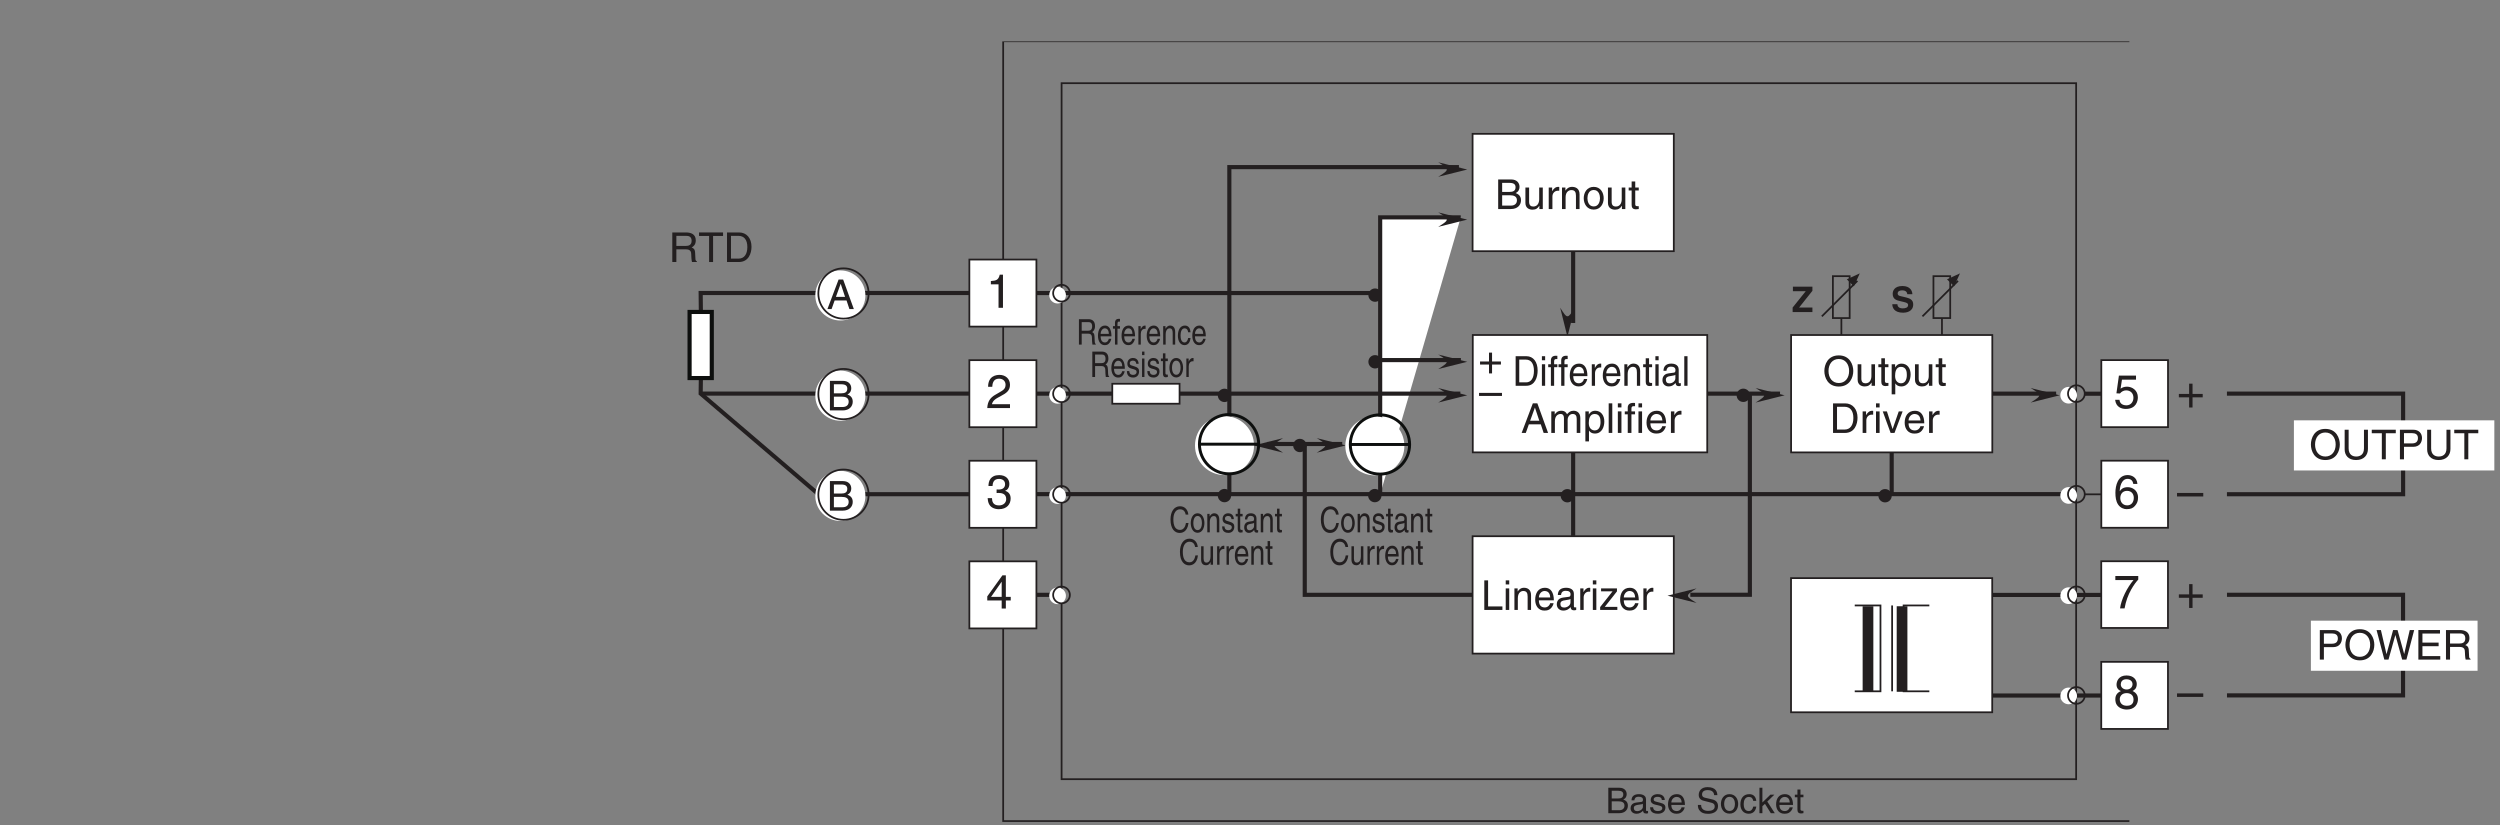 <?xml version="1.0" encoding="UTF-8"?>
<svg xmlns="http://www.w3.org/2000/svg" xmlns:xlink="http://www.w3.org/1999/xlink" width="422.66pt" height="139.48pt" viewBox="0 0 422.66 139.48" version="1.2">
<rect x="0" y="0" width="422.66" height="139.48" fill="#808080" stroke="none"/>
<defs>
<g>
<symbol overflow="visible" id="glyph0-0">
<path style="stroke:none;" d="M 0 0 L 3.984 0 L 3.984 -5.578 L 0 -5.578 Z M 1.984 -3.141 L 0.641 -5.172 L 3.344 -5.172 Z M 2.234 -2.781 L 3.578 -4.828 L 3.578 -0.75 Z M 0.641 -0.391 L 1.984 -2.438 L 3.344 -0.391 Z M 0.391 -4.828 L 1.75 -2.781 L 0.391 -0.75 Z M 0.391 -4.828 "/>
</symbol>
<symbol overflow="visible" id="glyph0-1">
<path style="stroke:none;" d="M 2.859 -5.609 L 2.312 -5.609 C 2.094 -4.688 1.719 -4.594 0.812 -4.531 L 0.812 -3.969 L 2.109 -3.969 L 2.109 0 L 2.859 0 Z M 2.859 -5.609 "/>
</symbol>
<symbol overflow="visible" id="glyph0-2">
<path style="stroke:none;" d="M 1.047 -3.594 C 1.078 -3.984 1.125 -4.969 2.188 -4.969 C 3 -4.969 3.297 -4.406 3.297 -3.953 C 3.297 -3.234 2.859 -3 2.266 -2.656 L 1.516 -2.219 C 0.766 -1.781 0.25 -1.156 0.203 0 L 4.047 0 L 4.047 -0.656 L 1 -0.656 C 1.031 -0.875 1.188 -1.312 1.953 -1.734 L 2.547 -2.062 C 3.375 -2.5 4.047 -2.922 4.047 -3.922 C 4.047 -4.969 3.266 -5.609 2.281 -5.609 C 1.688 -5.609 0.344 -5.422 0.344 -3.594 Z M 1.047 -3.594 "/>
</symbol>
<symbol overflow="visible" id="glyph0-3">
<path style="stroke:none;" d="M 1.781 -2.578 C 1.891 -2.578 2 -2.594 2.109 -2.594 C 2.578 -2.594 3.406 -2.5 3.406 -1.562 C 3.406 -0.922 2.906 -0.484 2.188 -0.484 C 1.141 -0.484 1.016 -1.188 1 -1.719 L 0.266 -1.719 C 0.312 -1.062 0.484 -0.422 1.109 -0.094 C 1.375 0.047 1.734 0.156 2.141 0.156 C 3.562 0.156 4.156 -0.734 4.156 -1.656 C 4.156 -2.406 3.766 -2.781 3.234 -2.953 L 3.234 -2.969 C 3.531 -3.062 3.938 -3.406 3.938 -4.125 C 3.938 -4.984 3.297 -5.609 2.219 -5.609 C 0.734 -5.609 0.406 -4.594 0.406 -3.766 L 1.094 -3.766 C 1.125 -4.156 1.188 -4.969 2.188 -4.969 C 3.016 -4.969 3.219 -4.422 3.219 -4.094 C 3.219 -3.391 2.688 -3.172 2.156 -3.172 C 2.031 -3.172 1.906 -3.172 1.781 -3.188 Z M 1.781 -2.578 "/>
</symbol>
<symbol overflow="visible" id="glyph0-4">
<path style="stroke:none;" d="M 4.172 -1.359 L 4.172 -1.969 L 3.344 -1.969 L 3.344 -5.609 L 2.766 -5.609 L 0.203 -2.047 L 0.203 -1.359 L 2.641 -1.359 L 2.641 0 L 3.344 0 L 3.344 -1.359 Z M 2.625 -4.516 L 2.641 -4.516 L 2.641 -1.969 L 0.844 -1.969 Z M 2.625 -4.516 "/>
</symbol>
<symbol overflow="visible" id="glyph0-5">
<path style="stroke:none;" d="M 2.047 -2.297 L 0.312 -2.297 L 0.312 -1.719 L 2.047 -1.719 L 2.047 0 L 2.625 0 L 2.625 -1.719 L 4.344 -1.719 L 4.344 -2.297 L 2.625 -2.297 L 2.625 -4.031 L 2.047 -4.031 Z M 2.047 -2.297 "/>
</symbol>
<symbol overflow="visible" id="glyph0-6">
<path style="stroke:none;" d="M 4.438 -2.5 L 0 -2.5 L 0 -1.906 L 4.438 -1.906 Z M 4.438 -2.5 "/>
</symbol>
<symbol overflow="visible" id="glyph0-7">
<path style="stroke:none;" d="M 1.406 -4.797 L 3.781 -4.797 L 3.781 -5.484 L 0.891 -5.484 L 0.469 -2.484 L 1.062 -2.453 C 1.328 -2.781 1.703 -2.984 2.109 -2.984 C 2.797 -2.984 3.344 -2.547 3.344 -1.734 C 3.344 -1.031 2.891 -0.453 2.172 -0.453 C 1.531 -0.453 1.047 -0.734 0.984 -1.391 L 0.25 -1.391 C 0.391 -0.141 1.328 0.156 2.062 0.156 C 3.812 0.156 4.094 -1.188 4.094 -1.812 C 4.094 -2.969 3.156 -3.609 2.25 -3.609 C 1.75 -3.609 1.406 -3.438 1.172 -3.266 Z M 1.406 -4.797 "/>
</symbol>
<symbol overflow="visible" id="glyph0-8">
<path style="stroke:none;" d="M 4.016 -4.109 C 3.938 -5.25 3.016 -5.609 2.375 -5.609 C 0.703 -5.609 0.297 -3.828 0.297 -2.609 C 0.297 -1.875 0.391 -1.188 0.734 -0.656 C 1.125 -0.047 1.75 0.156 2.172 0.156 C 2.969 0.156 3.297 -0.062 3.594 -0.391 C 3.969 -0.812 4.125 -1.219 4.125 -1.797 C 4.125 -3.125 3.062 -3.562 2.375 -3.562 C 1.609 -3.562 1.219 -3.188 1.047 -2.891 L 1.031 -2.906 C 1.031 -3.484 1.266 -4.969 2.359 -4.969 C 2.969 -4.969 3.234 -4.609 3.328 -4.109 Z M 1.125 -1.719 C 1.125 -2.375 1.5 -2.938 2.266 -2.938 C 3.141 -2.938 3.406 -2.25 3.406 -1.766 C 3.406 -1 2.969 -0.484 2.297 -0.484 C 1.484 -0.484 1.125 -1.125 1.125 -1.719 Z M 1.125 -1.719 "/>
</symbol>
<symbol overflow="visible" id="glyph0-9">
<path style="stroke:none;" d="M 0.297 -4.797 L 3.375 -4.797 C 2.297 -3.547 1.281 -1.531 1.094 0 L 1.859 0 C 2.266 -2.5 3.609 -4.281 4.172 -4.875 L 4.172 -5.484 L 0.297 -5.484 Z M 0.297 -4.797 "/>
</symbol>
<symbol overflow="visible" id="glyph0-10">
<path style="stroke:none;" d="M 3.922 -4.156 C 3.922 -4.812 3.438 -5.609 2.188 -5.609 C 0.859 -5.609 0.5 -4.641 0.5 -4.062 C 0.5 -3.531 0.766 -3.156 1.25 -2.969 C 0.656 -2.734 0.297 -2.297 0.297 -1.609 C 0.297 -1.344 0.297 -0.734 0.875 -0.281 C 1.328 0.078 1.906 0.156 2.219 0.156 C 3.547 0.156 4.125 -0.719 4.125 -1.625 C 4.125 -2.047 3.953 -2.656 3.203 -2.984 C 3.453 -3.109 3.922 -3.359 3.922 -4.156 Z M 2.203 -2.625 C 2.844 -2.625 3.375 -2.297 3.375 -1.531 C 3.375 -0.656 2.75 -0.484 2.25 -0.484 C 1.281 -0.484 1.047 -1.141 1.047 -1.594 C 1.047 -2.109 1.422 -2.625 2.203 -2.625 Z M 2.203 -3.234 C 1.688 -3.234 1.219 -3.562 1.219 -4.094 C 1.219 -4.453 1.406 -4.969 2.156 -4.969 C 2.969 -4.969 3.203 -4.484 3.203 -4.141 C 3.203 -3.625 2.812 -3.234 2.203 -3.234 Z M 2.203 -3.234 "/>
</symbol>
<symbol overflow="visible" id="glyph1-0">
<path style="stroke:none;" d="M 0 0 L 3.484 0 L 3.484 -4.875 L 0 -4.875 Z M 1.734 -2.75 L 0.562 -4.531 L 2.922 -4.531 Z M 1.953 -2.438 L 3.141 -4.219 L 3.141 -0.656 Z M 0.562 -0.344 L 1.734 -2.125 L 2.922 -0.344 Z M 0.344 -4.219 L 1.531 -2.438 L 0.344 -0.656 Z M 0.344 -4.219 "/>
</symbol>
<symbol overflow="visible" id="glyph1-1">
<path style="stroke:none;" d="M 3.328 -1.453 L 3.812 0 L 4.562 0 L 2.75 -5 L 1.984 -5 L 0.094 0 L 0.797 0 L 1.312 -1.453 Z M 1.531 -2.062 L 2.328 -4.266 L 2.344 -4.266 L 3.078 -2.062 Z M 1.531 -2.062 "/>
</symbol>
<symbol overflow="visible" id="glyph1-2">
<path style="stroke:none;" d="M 1.188 -4.422 L 2.422 -4.422 C 3.172 -4.422 3.453 -4.156 3.453 -3.688 C 3.453 -3.078 3.062 -2.891 2.406 -2.891 L 1.188 -2.891 Z M 0.516 0 L 2.672 0 C 3.781 0 4.375 -0.672 4.375 -1.484 C 4.375 -2.328 3.797 -2.562 3.469 -2.703 C 4.016 -2.953 4.125 -3.422 4.125 -3.75 C 4.125 -4.422 3.656 -5 2.719 -5 L 0.516 -5 Z M 1.188 -2.328 L 2.516 -2.328 C 3.078 -2.328 3.688 -2.188 3.688 -1.484 C 3.688 -0.938 3.344 -0.578 2.641 -0.578 L 1.188 -0.578 Z M 1.188 -2.328 "/>
</symbol>
<symbol overflow="visible" id="glyph1-3">
<path style="stroke:none;" d="M 1.297 -2.141 L 2.922 -2.141 C 3.734 -2.141 3.812 -1.672 3.812 -1.25 C 3.812 -1.062 3.844 -0.312 3.938 0 L 4.766 0 L 4.766 -0.109 C 4.562 -0.234 4.516 -0.328 4.516 -0.609 L 4.469 -1.516 C 4.453 -2.219 4.156 -2.344 3.875 -2.453 C 4.188 -2.641 4.578 -2.922 4.578 -3.656 C 4.578 -4.719 3.75 -5 2.922 -5 L 0.609 -5 L 0.609 0 L 1.297 0 Z M 1.297 -4.422 L 2.969 -4.422 C 3.312 -4.422 3.875 -4.359 3.875 -3.594 C 3.875 -2.844 3.359 -2.719 2.859 -2.719 L 1.297 -2.719 Z M 1.297 -4.422 "/>
</symbol>
<symbol overflow="visible" id="glyph1-4">
<path style="stroke:none;" d="M 0.094 -4.406 L 1.797 -4.406 L 1.797 0 L 2.469 0 L 2.469 -4.406 L 4.156 -4.406 L 4.156 -5 L 0.094 -5 Z M 0.094 -4.406 "/>
</symbol>
<symbol overflow="visible" id="glyph1-5">
<path style="stroke:none;" d="M 0.562 0 L 2.562 0 C 4.203 0 4.703 -1.453 4.703 -2.578 C 4.703 -4.016 3.891 -5 2.594 -5 L 0.562 -5 Z M 1.234 -4.422 L 2.5 -4.422 C 3.422 -4.422 4 -3.797 4 -2.531 C 4 -1.266 3.422 -0.578 2.547 -0.578 L 1.234 -0.578 Z M 1.234 -4.422 "/>
</symbol>
<symbol overflow="visible" id="glyph1-6">
<path style="stroke:none;" d="M 4.453 -2.5 C 4.453 -1.328 3.797 -0.469 2.703 -0.469 C 1.625 -0.469 0.969 -1.328 0.969 -2.5 C 0.969 -3.672 1.625 -4.531 2.703 -4.531 C 3.797 -4.531 4.453 -3.672 4.453 -2.5 Z M 5.156 -2.5 C 5.156 -3.578 4.578 -5.141 2.703 -5.141 C 0.844 -5.141 0.266 -3.578 0.266 -2.5 C 0.266 -1.422 0.844 0.125 2.703 0.125 C 4.578 0.125 5.156 -1.422 5.156 -2.5 Z M 5.156 -2.5 "/>
</symbol>
<symbol overflow="visible" id="glyph1-7">
<path style="stroke:none;" d="M 3.406 0 L 3.406 -3.641 L 2.797 -3.641 L 2.797 -1.641 C 2.797 -1.109 2.562 -0.422 1.797 -0.422 C 1.391 -0.422 1.094 -0.625 1.094 -1.219 L 1.094 -3.641 L 0.469 -3.641 L 0.469 -1.031 C 0.469 -0.156 1.125 0.109 1.656 0.109 C 2.25 0.109 2.562 -0.125 2.812 -0.547 L 2.828 -0.531 L 2.828 0 Z M 3.406 0 "/>
</symbol>
<symbol overflow="visible" id="glyph1-8">
<path style="stroke:none;" d="M 1.797 -3.141 L 1.797 -3.641 L 1.203 -3.641 L 1.203 -4.656 L 0.594 -4.656 L 0.594 -3.641 L 0.094 -3.641 L 0.094 -3.141 L 0.594 -3.141 L 0.594 -0.734 C 0.594 -0.297 0.719 0.047 1.328 0.047 C 1.391 0.047 1.562 0.016 1.797 0 L 1.797 -0.484 L 1.578 -0.484 C 1.453 -0.484 1.203 -0.484 1.203 -0.766 L 1.203 -3.141 Z M 1.797 -3.141 "/>
</symbol>
<symbol overflow="visible" id="glyph1-9">
<path style="stroke:none;" d="M 0.984 -1.656 C 0.984 -2.25 1.094 -3.203 1.969 -3.203 C 2.922 -3.203 2.969 -2.297 2.969 -1.828 C 2.969 -1.031 2.656 -0.422 1.984 -0.422 C 1.594 -0.422 0.984 -0.688 0.984 -1.656 Z M 0.406 1.438 L 1.016 1.438 L 1.016 -0.391 L 1.031 -0.391 C 1.188 -0.125 1.516 0.109 2 0.109 C 3.234 0.109 3.609 -1.062 3.609 -1.938 C 3.609 -2.953 3.047 -3.75 2.078 -3.75 C 1.422 -3.75 1.141 -3.344 1 -3.125 L 0.984 -3.125 L 0.984 -3.641 L 0.406 -3.641 Z M 0.406 1.438 "/>
</symbol>
<symbol overflow="visible" id="glyph1-10">
<path style="stroke:none;" d="M 1.156 -2.125 C 1.156 -2.641 1.516 -3.094 2.078 -3.094 L 2.312 -3.094 L 2.312 -3.734 C 2.266 -3.75 2.234 -3.75 2.156 -3.75 C 1.688 -3.75 1.375 -3.469 1.125 -3.031 L 1.109 -3.031 L 1.109 -3.641 L 0.531 -3.641 L 0.531 0 L 1.156 0 Z M 1.156 -2.125 "/>
</symbol>
<symbol overflow="visible" id="glyph1-11">
<path style="stroke:none;" d="M 1.078 -3.641 L 0.469 -3.641 L 0.469 0 L 1.078 0 Z M 1.078 -4.312 L 1.078 -5 L 0.469 -5 L 0.469 -4.312 Z M 1.078 -4.312 "/>
</symbol>
<symbol overflow="visible" id="glyph1-12">
<path style="stroke:none;" d="M 1.734 -0.672 L 1.719 -0.672 L 0.766 -3.641 L 0.062 -3.641 L 1.391 0 L 2.047 0 L 3.422 -3.641 L 2.766 -3.641 Z M 1.734 -0.672 "/>
</symbol>
<symbol overflow="visible" id="glyph1-13">
<path style="stroke:none;" d="M 2.938 -1.141 C 2.906 -0.875 2.578 -0.422 2 -0.422 C 1.297 -0.422 0.938 -0.859 0.938 -1.625 L 3.594 -1.625 C 3.594 -2.906 3.078 -3.75 2.031 -3.75 C 0.828 -3.75 0.281 -2.844 0.281 -1.719 C 0.281 -0.672 0.891 0.109 1.906 0.109 C 2.5 0.109 2.734 -0.031 2.906 -0.141 C 3.359 -0.453 3.531 -0.969 3.547 -1.141 Z M 0.938 -2.109 C 0.938 -2.672 1.375 -3.203 1.938 -3.203 C 2.688 -3.203 2.922 -2.672 2.969 -2.109 Z M 0.938 -2.109 "/>
</symbol>
<symbol overflow="visible" id="glyph1-14">
<path style="stroke:none;" d="M 3.812 -5 L 3.812 -1.844 C 3.812 -0.75 3.109 -0.469 2.5 -0.469 C 1.891 -0.469 1.219 -0.766 1.219 -1.859 L 1.219 -5 L 0.547 -5 L 0.547 -1.672 C 0.547 -0.734 1.125 0.125 2.469 0.125 C 3.844 0.125 4.484 -0.734 4.484 -1.75 L 4.484 -5 Z M 3.812 -5 "/>
</symbol>
<symbol overflow="visible" id="glyph1-15">
<path style="stroke:none;" d="M 1.281 -4.422 L 2.641 -4.422 C 3.203 -4.422 3.641 -4.219 3.641 -3.594 C 3.641 -2.906 3.219 -2.688 2.625 -2.688 L 1.281 -2.688 Z M 1.281 -2.109 L 2.844 -2.109 C 3.938 -2.109 4.328 -2.906 4.328 -3.594 C 4.328 -4.406 3.781 -5 2.844 -5 L 0.594 -5 L 0.594 0 L 1.281 0 Z M 1.281 -2.109 "/>
</symbol>
<symbol overflow="visible" id="glyph1-16">
<path style="stroke:none;" d="M 3.281 -4.141 L 3.297 -4.141 L 4.438 0 L 5.156 0 L 6.469 -5 L 5.719 -5 L 4.781 -0.938 L 3.656 -5 L 2.906 -5 L 1.797 -0.938 L 1.781 -0.938 L 0.844 -5 L 0.109 -5 L 1.422 0 L 2.125 0 Z M 3.281 -4.141 "/>
</symbol>
<symbol overflow="visible" id="glyph1-17">
<path style="stroke:none;" d="M 4.297 -0.594 L 1.281 -0.594 L 1.281 -2.266 L 4.016 -2.266 L 4.016 -2.875 L 1.281 -2.875 L 1.281 -4.406 L 4.25 -4.406 L 4.25 -5 L 0.594 -5 L 0.594 0 L 4.297 0 Z M 4.297 -0.594 "/>
</symbol>
<symbol overflow="visible" id="glyph1-18">
<path style="stroke:none;" d="M 3.422 -2.484 C 3.422 -3.516 2.703 -3.75 2.141 -3.75 C 1.516 -3.75 1.172 -3.328 1.047 -3.125 L 1.031 -3.125 L 1.031 -3.641 L 0.453 -3.641 L 0.453 0 L 1.062 0 L 1.062 -1.984 C 1.062 -2.969 1.672 -3.203 2.031 -3.203 C 2.625 -3.203 2.812 -2.875 2.812 -2.25 L 2.812 0 L 3.422 0 Z M 3.422 -2.484 "/>
</symbol>
<symbol overflow="visible" id="glyph1-19">
<path style="stroke:none;" d="M 0.25 -1.828 C 0.25 -0.891 0.781 0.094 1.938 0.094 C 3.094 0.094 3.625 -0.891 3.625 -1.828 C 3.625 -2.766 3.094 -3.75 1.938 -3.75 C 0.781 -3.75 0.25 -2.766 0.25 -1.828 Z M 0.875 -1.828 C 0.875 -2.312 1.062 -3.219 1.938 -3.219 C 2.812 -3.219 3 -2.312 3 -1.828 C 3 -1.344 2.812 -0.438 1.938 -0.438 C 1.062 -0.438 0.875 -1.344 0.875 -1.828 Z M 0.875 -1.828 "/>
</symbol>
<symbol overflow="visible" id="glyph1-20">
<path style="stroke:none;" d=""/>
</symbol>
<symbol overflow="visible" id="glyph1-21">
<path style="stroke:none;" d="M 0.453 0 L 1.062 0 L 1.062 -1.984 C 1.062 -2.969 1.672 -3.203 2.031 -3.203 C 2.484 -3.203 2.594 -2.828 2.594 -2.516 L 2.594 0 L 3.219 0 L 3.219 -2.219 C 3.219 -2.703 3.547 -3.203 4.062 -3.203 C 4.594 -3.203 4.75 -2.859 4.75 -2.359 L 4.75 0 L 5.359 0 L 5.359 -2.516 C 5.359 -3.547 4.625 -3.75 4.234 -3.75 C 3.672 -3.75 3.422 -3.5 3.109 -3.156 C 3.016 -3.359 2.797 -3.75 2.141 -3.75 C 1.484 -3.75 1.172 -3.328 1.047 -3.125 L 1.031 -3.125 L 1.031 -3.641 L 0.453 -3.641 Z M 0.453 0 "/>
</symbol>
<symbol overflow="visible" id="glyph1-22">
<path style="stroke:none;" d="M 1.078 -5 L 0.469 -5 L 0.469 0 L 1.078 0 Z M 1.078 -5 "/>
</symbol>
<symbol overflow="visible" id="glyph1-23">
<path style="stroke:none;" d="M 1.828 -3.141 L 1.828 -3.641 L 1.219 -3.641 L 1.219 -4.094 C 1.219 -4.391 1.312 -4.516 1.578 -4.516 C 1.656 -4.516 1.75 -4.516 1.828 -4.516 L 1.828 -5.062 C 1.734 -5.062 1.641 -5.078 1.547 -5.078 C 0.953 -5.078 0.594 -4.828 0.594 -4.266 L 0.594 -3.641 L 0.094 -3.641 L 0.094 -3.141 L 0.594 -3.141 L 0.594 0 L 1.219 0 L 1.219 -3.141 Z M 1.828 -3.141 "/>
</symbol>
<symbol overflow="visible" id="glyph1-24">
<path style="stroke:none;" d="M 1.781 -2.016 L 0.266 -2.016 L 0.266 -1.5 L 1.781 -1.5 L 1.781 0 L 2.297 0 L 2.297 -1.5 L 3.797 -1.5 L 3.797 -2.016 L 2.297 -2.016 L 2.297 -3.516 L 1.781 -3.516 Z M 1.781 -2.016 "/>
</symbol>
<symbol overflow="visible" id="glyph1-25">
<path style="stroke:none;" d="M 3.875 -2.188 L 0 -2.188 L 0 -1.672 L 3.875 -1.672 Z M 3.875 -2.188 "/>
</symbol>
<symbol overflow="visible" id="glyph2-0">
<path style="stroke:none;" d="M 0 0 L 2.984 0 L 2.984 -4.188 L 0 -4.188 Z M 1.5 -2.359 L 0.484 -3.891 L 2.516 -3.891 Z M 1.672 -2.094 L 2.688 -3.625 L 2.688 -0.562 Z M 0.484 -0.297 L 1.5 -1.828 L 2.516 -0.297 Z M 0.297 -3.625 L 1.312 -2.094 L 0.297 -0.562 Z M 0.297 -3.625 "/>
</symbol>
<symbol overflow="visible" id="glyph2-1">
<path style="stroke:none;" d="M 1.016 -3.797 L 2.078 -3.797 C 2.719 -3.797 2.969 -3.578 2.969 -3.172 C 2.969 -2.641 2.625 -2.484 2.078 -2.484 L 1.016 -2.484 Z M 0.438 0 L 2.297 0 C 3.25 0 3.75 -0.578 3.75 -1.266 C 3.75 -2 3.25 -2.203 2.969 -2.312 C 3.453 -2.531 3.547 -2.938 3.547 -3.219 C 3.547 -3.797 3.141 -4.297 2.328 -4.297 L 0.438 -4.297 Z M 1.016 -2 L 2.172 -2 C 2.641 -2 3.172 -1.891 3.172 -1.281 C 3.172 -0.797 2.859 -0.5 2.266 -0.5 L 1.016 -0.5 Z M 1.016 -2 "/>
</symbol>
<symbol overflow="visible" id="glyph2-2">
<path style="stroke:none;" d="M 0.859 -2.172 C 0.891 -2.422 0.969 -2.781 1.578 -2.781 C 2.078 -2.781 2.312 -2.609 2.312 -2.281 C 2.312 -1.969 2.156 -1.922 2.031 -1.906 L 1.172 -1.797 C 0.297 -1.688 0.219 -1.078 0.219 -0.812 C 0.219 -0.281 0.625 0.094 1.203 0.094 C 1.812 0.094 2.125 -0.203 2.328 -0.422 C 2.344 -0.172 2.422 0.062 2.891 0.062 C 3 0.062 3.078 0.031 3.172 0 L 3.172 -0.391 C 3.109 -0.375 3.047 -0.359 3 -0.359 C 2.891 -0.359 2.828 -0.406 2.828 -0.547 L 2.828 -2.344 C 2.828 -3.141 1.922 -3.219 1.656 -3.219 C 0.891 -3.219 0.391 -2.922 0.375 -2.172 Z M 2.297 -1.078 C 2.297 -0.672 1.812 -0.344 1.328 -0.344 C 0.938 -0.344 0.766 -0.547 0.766 -0.891 C 0.766 -1.281 1.172 -1.359 1.438 -1.406 C 2.078 -1.484 2.219 -1.531 2.297 -1.594 Z M 2.297 -1.078 "/>
</symbol>
<symbol overflow="visible" id="glyph2-3">
<path style="stroke:none;" d="M 2.672 -2.234 C 2.672 -2.391 2.594 -3.219 1.484 -3.219 C 0.859 -3.219 0.297 -2.906 0.297 -2.219 C 0.297 -1.797 0.578 -1.562 1.016 -1.453 L 1.625 -1.312 C 2.078 -1.203 2.25 -1.109 2.25 -0.859 C 2.25 -0.516 1.906 -0.359 1.531 -0.359 C 0.797 -0.359 0.719 -0.766 0.703 -1 L 0.188 -1 C 0.203 -0.625 0.297 0.094 1.531 0.094 C 2.25 0.094 2.781 -0.297 2.781 -0.953 C 2.781 -1.375 2.547 -1.609 1.891 -1.766 L 1.375 -1.906 C 0.969 -2 0.797 -2.062 0.797 -2.328 C 0.797 -2.703 1.266 -2.766 1.422 -2.766 C 2.094 -2.766 2.156 -2.438 2.172 -2.234 Z M 2.672 -2.234 "/>
</symbol>
<symbol overflow="visible" id="glyph2-4">
<path style="stroke:none;" d="M 2.516 -0.984 C 2.5 -0.75 2.203 -0.359 1.719 -0.359 C 1.109 -0.359 0.797 -0.734 0.797 -1.391 L 3.094 -1.391 C 3.094 -2.5 2.641 -3.219 1.734 -3.219 C 0.703 -3.219 0.234 -2.453 0.234 -1.484 C 0.234 -0.578 0.766 0.094 1.641 0.094 C 2.141 0.094 2.344 -0.031 2.484 -0.125 C 2.891 -0.391 3.031 -0.828 3.047 -0.984 Z M 0.797 -1.812 C 0.797 -2.297 1.188 -2.75 1.672 -2.75 C 2.312 -2.75 2.516 -2.297 2.547 -1.812 Z M 0.797 -1.812 "/>
</symbol>
<symbol overflow="visible" id="glyph2-5">
<path style="stroke:none;" d=""/>
</symbol>
<symbol overflow="visible" id="glyph2-6">
<path style="stroke:none;" d="M 3.594 -3.047 C 3.562 -3.516 3.422 -4.406 1.922 -4.406 C 0.875 -4.406 0.438 -3.75 0.438 -3.078 C 0.438 -2.328 1.078 -2.141 1.359 -2.078 L 2.234 -1.859 C 2.938 -1.703 3.141 -1.562 3.141 -1.109 C 3.141 -0.484 2.438 -0.391 2.016 -0.391 C 1.469 -0.391 0.844 -0.609 0.844 -1.391 L 0.297 -1.391 C 0.297 -0.984 0.359 -0.625 0.734 -0.297 C 0.922 -0.125 1.234 0.109 2.031 0.109 C 2.766 0.109 3.703 -0.172 3.703 -1.188 C 3.703 -1.859 3.297 -2.203 2.734 -2.328 L 1.516 -2.609 C 1.25 -2.672 1 -2.797 1 -3.156 C 1 -3.812 1.609 -3.906 1.984 -3.906 C 2.469 -3.906 3.016 -3.703 3.047 -3.047 Z M 3.594 -3.047 "/>
</symbol>
<symbol overflow="visible" id="glyph2-7">
<path style="stroke:none;" d="M 0.203 -1.562 C 0.203 -0.766 0.672 0.078 1.656 0.078 C 2.656 0.078 3.125 -0.766 3.125 -1.562 C 3.125 -2.375 2.656 -3.219 1.656 -3.219 C 0.672 -3.219 0.203 -2.375 0.203 -1.562 Z M 0.75 -1.562 C 0.75 -1.984 0.906 -2.766 1.656 -2.766 C 2.422 -2.766 2.578 -1.984 2.578 -1.562 C 2.578 -1.156 2.422 -0.375 1.656 -0.375 C 0.906 -0.375 0.75 -1.156 0.75 -1.562 Z M 0.75 -1.562 "/>
</symbol>
<symbol overflow="visible" id="glyph2-8">
<path style="stroke:none;" d="M 2.859 -2.078 C 2.812 -2.625 2.5 -3.219 1.688 -3.219 C 0.641 -3.219 0.172 -2.453 0.172 -1.484 C 0.172 -0.578 0.703 0.094 1.578 0.094 C 2.5 0.094 2.797 -0.609 2.859 -1.109 L 2.344 -1.109 C 2.25 -0.625 1.953 -0.359 1.594 -0.359 C 0.875 -0.359 0.734 -1.031 0.734 -1.562 C 0.734 -2.125 0.953 -2.75 1.609 -2.75 C 2.047 -2.75 2.281 -2.5 2.344 -2.078 Z M 2.859 -2.078 "/>
</symbol>
<symbol overflow="visible" id="glyph2-9">
<path style="stroke:none;" d="M 1.734 -1.969 L 2.922 -3.125 L 2.25 -3.125 L 0.906 -1.812 L 0.906 -4.297 L 0.406 -4.297 L 0.406 0 L 0.906 0 L 0.906 -1.188 L 1.344 -1.578 L 2.328 0 L 3 0 Z M 1.734 -1.969 "/>
</symbol>
<symbol overflow="visible" id="glyph2-10">
<path style="stroke:none;" d="M 1.531 -2.688 L 1.531 -3.125 L 1.031 -3.125 L 1.031 -4 L 0.516 -4 L 0.516 -3.125 L 0.078 -3.125 L 0.078 -2.688 L 0.516 -2.688 L 0.516 -0.625 C 0.516 -0.25 0.625 0.047 1.141 0.047 C 1.203 0.047 1.344 0.016 1.531 0 L 1.531 -0.406 L 1.359 -0.406 C 1.25 -0.406 1.031 -0.406 1.031 -0.656 L 1.031 -2.688 Z M 1.531 -2.688 "/>
</symbol>
<symbol overflow="visible" id="glyph3-0">
<path style="stroke:none;" d="M 0 0 L 2.984 0 L 2.984 -4.188 L 0 -4.188 Z M 1.5 -2.359 L 0.484 -3.891 L 2.516 -3.891 Z M 1.672 -2.094 L 2.688 -3.625 L 2.688 -0.562 Z M 0.484 -0.297 L 1.5 -1.828 L 2.516 -0.297 Z M 0.297 -3.625 L 1.312 -2.094 L 0.297 -0.562 Z M 0.297 -3.625 "/>
</symbol>
<symbol overflow="visible" id="glyph3-1">
<path style="stroke:none;" d="M 0.234 -1.328 C 0.234 -0.797 0.5 0.109 2.078 0.109 C 2.453 0.109 3.766 0 3.766 -1.297 C 3.766 -2.062 3.219 -2.297 2.641 -2.453 L 1.594 -2.703 C 1.406 -2.75 1.141 -2.812 1.141 -3.156 C 1.141 -3.547 1.547 -3.672 1.891 -3.672 C 2.672 -3.672 2.734 -3.219 2.766 -3.016 L 3.625 -3.016 C 3.625 -3.547 3.266 -4.406 1.953 -4.406 C 0.562 -4.406 0.297 -3.562 0.297 -3.094 C 0.297 -2.141 0.969 -1.984 1.656 -1.828 L 2.125 -1.719 C 2.578 -1.609 2.906 -1.516 2.906 -1.188 C 2.906 -0.734 2.422 -0.625 2 -0.625 C 1.219 -0.625 1.094 -1.078 1.094 -1.328 Z M 0.234 -1.328 "/>
</symbol>
<symbol overflow="visible" id="glyph3-2">
<path style="stroke:none;" d="M 3.5 -0.766 L 1.25 -0.766 L 3.5 -3.594 L 3.5 -4.297 L 0.203 -4.297 L 0.203 -3.531 L 2.375 -3.531 L 0.156 -0.766 L 0.156 0 L 3.5 0 Z M 3.5 -0.766 "/>
</symbol>
<symbol overflow="visible" id="glyph4-0">
<path style="stroke:none;" d="M 0 0 L 3.312 0 L 3.312 -4.875 L 0 -4.875 Z M 1.656 -2.75 L 0.531 -4.531 L 2.781 -4.531 Z M 1.859 -2.438 L 2.984 -4.219 L 2.984 -0.656 Z M 0.531 -0.344 L 1.656 -2.125 L 2.781 -0.344 Z M 0.328 -4.219 L 1.453 -2.438 L 0.328 -0.656 Z M 0.328 -4.219 "/>
</symbol>
<symbol overflow="visible" id="glyph4-1">
<path style="stroke:none;" d="M 1.141 -5 L 0.5 -5 L 0.5 0 L 3.562 0 L 3.562 -0.594 L 1.141 -0.594 Z M 1.141 -5 "/>
</symbol>
<symbol overflow="visible" id="glyph4-2">
<path style="stroke:none;" d="M 1.031 -3.641 L 0.438 -3.641 L 0.438 0 L 1.031 0 Z M 1.031 -4.312 L 1.031 -5 L 0.438 -5 L 0.438 -4.312 Z M 1.031 -4.312 "/>
</symbol>
<symbol overflow="visible" id="glyph4-3">
<path style="stroke:none;" d="M 3.25 -2.484 C 3.25 -3.516 2.578 -3.75 2.047 -3.75 C 1.438 -3.75 1.125 -3.328 1 -3.125 L 0.984 -3.125 L 0.984 -3.641 L 0.438 -3.641 L 0.438 0 L 1.016 0 L 1.016 -1.984 C 1.016 -2.969 1.594 -3.203 1.922 -3.203 C 2.5 -3.203 2.672 -2.875 2.672 -2.25 L 2.672 0 L 3.25 0 Z M 3.25 -2.484 "/>
</symbol>
<symbol overflow="visible" id="glyph4-4">
<path style="stroke:none;" d="M 2.797 -1.141 C 2.766 -0.875 2.438 -0.422 1.891 -0.422 C 1.219 -0.422 0.891 -0.859 0.891 -1.625 L 3.422 -1.625 C 3.422 -2.906 2.922 -3.75 1.922 -3.75 C 0.781 -3.75 0.266 -2.844 0.266 -1.719 C 0.266 -0.672 0.844 0.109 1.812 0.109 C 2.375 0.109 2.594 -0.031 2.75 -0.141 C 3.188 -0.453 3.359 -0.969 3.375 -1.141 Z M 0.891 -2.109 C 0.891 -2.672 1.312 -3.203 1.844 -3.203 C 2.562 -3.203 2.781 -2.672 2.812 -2.109 Z M 0.891 -2.109 "/>
</symbol>
<symbol overflow="visible" id="glyph4-5">
<path style="stroke:none;" d="M 0.953 -2.531 C 0.984 -2.812 1.078 -3.234 1.75 -3.234 C 2.297 -3.234 2.562 -3.031 2.562 -2.641 C 2.562 -2.281 2.391 -2.234 2.25 -2.219 L 1.297 -2.094 C 0.328 -1.969 0.234 -1.25 0.234 -0.953 C 0.234 -0.328 0.688 0.109 1.328 0.109 C 2 0.109 2.359 -0.234 2.578 -0.484 C 2.594 -0.203 2.672 0.062 3.188 0.062 C 3.328 0.062 3.406 0.031 3.516 0 L 3.516 -0.453 C 3.438 -0.438 3.375 -0.422 3.312 -0.422 C 3.203 -0.422 3.125 -0.484 3.125 -0.641 L 3.125 -2.734 C 3.125 -3.672 2.125 -3.75 1.844 -3.75 C 0.984 -3.75 0.438 -3.406 0.406 -2.531 Z M 2.547 -1.266 C 2.547 -0.781 2.016 -0.406 1.469 -0.406 C 1.031 -0.406 0.844 -0.641 0.844 -1.031 C 0.844 -1.5 1.297 -1.594 1.578 -1.625 C 2.312 -1.734 2.453 -1.781 2.547 -1.859 Z M 2.547 -1.266 "/>
</symbol>
<symbol overflow="visible" id="glyph4-6">
<path style="stroke:none;" d="M 1.094 -2.125 C 1.094 -2.641 1.438 -3.094 1.984 -3.094 L 2.203 -3.094 L 2.203 -3.734 C 2.156 -3.75 2.125 -3.75 2.047 -3.75 C 1.609 -3.75 1.312 -3.469 1.078 -3.031 L 1.062 -3.031 L 1.062 -3.641 L 0.516 -3.641 L 0.516 0 L 1.094 0 Z M 1.094 -2.125 "/>
</symbol>
<symbol overflow="visible" id="glyph4-7">
<path style="stroke:none;" d="M 3.047 -3.141 L 3.047 -3.641 L 0.359 -3.641 L 0.359 -3.141 L 2.297 -3.141 L 0.203 -0.484 L 0.203 0 L 3.109 0 L 3.109 -0.516 L 0.984 -0.516 Z M 3.047 -3.141 "/>
</symbol>
<symbol overflow="visible" id="glyph5-0">
<path style="stroke:none;" d="M 0 0 L 3.141 0 L 3.141 -4.875 L 0 -4.875 Z M 1.562 -2.75 L 0.5 -4.531 L 2.641 -4.531 Z M 1.766 -2.438 L 2.828 -4.219 L 2.828 -0.656 Z M 0.5 -0.344 L 1.562 -2.125 L 2.641 -0.344 Z M 0.312 -4.219 L 1.375 -2.438 L 0.312 -0.656 Z M 0.312 -4.219 "/>
</symbol>
<symbol overflow="visible" id="glyph5-1">
<path style="stroke:none;" d="M 0.516 0 L 2.312 0 C 3.797 0 4.234 -1.453 4.234 -2.578 C 4.234 -4.016 3.516 -5 2.344 -5 L 0.516 -5 Z M 1.125 -4.422 L 2.25 -4.422 C 3.078 -4.422 3.609 -3.797 3.609 -2.531 C 3.609 -1.266 3.094 -0.578 2.297 -0.578 L 1.125 -0.578 Z M 1.125 -4.422 "/>
</symbol>
<symbol overflow="visible" id="glyph5-2">
<path style="stroke:none;" d="M 0.969 -3.641 L 0.422 -3.641 L 0.422 0 L 0.969 0 Z M 0.969 -4.312 L 0.969 -5 L 0.422 -5 L 0.422 -4.312 Z M 0.969 -4.312 "/>
</symbol>
<symbol overflow="visible" id="glyph5-3">
<path style="stroke:none;" d="M 1.641 -3.141 L 1.641 -3.641 L 1.094 -3.641 L 1.094 -4.094 C 1.094 -4.391 1.188 -4.516 1.422 -4.516 C 1.484 -4.516 1.578 -4.516 1.641 -4.516 L 1.641 -5.062 C 1.562 -5.062 1.469 -5.078 1.391 -5.078 C 0.859 -5.078 0.547 -4.828 0.547 -4.266 L 0.547 -3.641 L 0.094 -3.641 L 0.094 -3.141 L 0.547 -3.141 L 0.547 0 L 1.094 0 L 1.094 -3.141 Z M 1.641 -3.141 "/>
</symbol>
<symbol overflow="visible" id="glyph5-4">
<path style="stroke:none;" d="M 2.641 -1.141 C 2.625 -0.875 2.312 -0.422 1.797 -0.422 C 1.156 -0.422 0.844 -0.859 0.844 -1.625 L 3.234 -1.625 C 3.234 -2.906 2.781 -3.75 1.828 -3.75 C 0.734 -3.75 0.25 -2.844 0.25 -1.719 C 0.25 -0.672 0.797 0.109 1.719 0.109 C 2.25 0.109 2.469 -0.031 2.609 -0.141 C 3.031 -0.453 3.172 -0.969 3.203 -1.141 Z M 0.844 -2.109 C 0.844 -2.672 1.25 -3.203 1.75 -3.203 C 2.422 -3.203 2.641 -2.672 2.672 -2.109 Z M 0.844 -2.109 "/>
</symbol>
<symbol overflow="visible" id="glyph5-5">
<path style="stroke:none;" d="M 1.031 -2.125 C 1.031 -2.641 1.359 -3.094 1.875 -3.094 L 2.078 -3.094 L 2.078 -3.734 C 2.047 -3.75 2.016 -3.75 1.938 -3.75 C 1.531 -3.75 1.234 -3.469 1.016 -3.031 L 1 -3.031 L 1 -3.641 L 0.484 -3.641 L 0.484 0 L 1.031 0 Z M 1.031 -2.125 "/>
</symbol>
<symbol overflow="visible" id="glyph5-6">
<path style="stroke:none;" d="M 3.078 -2.484 C 3.078 -3.516 2.438 -3.75 1.938 -3.75 C 1.375 -3.75 1.062 -3.328 0.938 -3.125 L 0.922 -3.125 L 0.922 -3.641 L 0.406 -3.641 L 0.406 0 L 0.969 0 L 0.969 -1.984 C 0.969 -2.969 1.516 -3.203 1.828 -3.203 C 2.375 -3.203 2.531 -2.875 2.531 -2.25 L 2.531 0 L 3.078 0 Z M 3.078 -2.484 "/>
</symbol>
<symbol overflow="visible" id="glyph5-7">
<path style="stroke:none;" d="M 1.609 -3.141 L 1.609 -3.641 L 1.094 -3.641 L 1.094 -4.656 L 0.531 -4.656 L 0.531 -3.641 L 0.094 -3.641 L 0.094 -3.141 L 0.531 -3.141 L 0.531 -0.734 C 0.531 -0.297 0.656 0.047 1.203 0.047 C 1.25 0.047 1.406 0.016 1.609 0 L 1.609 -0.484 L 1.422 -0.484 C 1.312 -0.484 1.094 -0.484 1.094 -0.766 L 1.094 -3.141 Z M 1.609 -3.141 "/>
</symbol>
<symbol overflow="visible" id="glyph5-8">
<path style="stroke:none;" d="M 0.891 -2.531 C 0.938 -2.812 1.031 -3.234 1.656 -3.234 C 2.172 -3.234 2.422 -3.031 2.422 -2.641 C 2.422 -2.281 2.266 -2.234 2.141 -2.219 L 1.219 -2.094 C 0.312 -1.969 0.219 -1.25 0.219 -0.953 C 0.219 -0.328 0.656 0.109 1.25 0.109 C 1.891 0.109 2.234 -0.234 2.438 -0.484 C 2.469 -0.203 2.531 0.062 3.031 0.062 C 3.156 0.062 3.234 0.031 3.328 0 L 3.328 -0.453 C 3.266 -0.438 3.203 -0.422 3.141 -0.422 C 3.031 -0.422 2.969 -0.484 2.969 -0.641 L 2.969 -2.734 C 2.969 -3.672 2.016 -3.75 1.75 -3.75 C 0.938 -3.75 0.422 -3.406 0.391 -2.531 Z M 2.406 -1.266 C 2.406 -0.781 1.906 -0.406 1.391 -0.406 C 0.984 -0.406 0.797 -0.641 0.797 -1.031 C 0.797 -1.5 1.234 -1.594 1.5 -1.625 C 2.188 -1.734 2.328 -1.781 2.406 -1.859 Z M 2.406 -1.266 "/>
</symbol>
<symbol overflow="visible" id="glyph5-9">
<path style="stroke:none;" d="M 0.969 -5 L 0.422 -5 L 0.422 0 L 0.969 0 Z M 0.969 -5 "/>
</symbol>
<symbol overflow="visible" id="glyph6-0">
<path style="stroke:none;" d="M 0 0 L 2.391 0 L 2.391 -4.188 L 0 -4.188 Z M 1.188 -2.359 L 0.375 -3.891 L 2.016 -3.891 Z M 1.344 -2.094 L 2.156 -3.625 L 2.156 -0.562 Z M 0.375 -0.297 L 1.188 -1.828 L 2.016 -0.297 Z M 0.234 -3.625 L 1.047 -2.094 L 0.234 -0.562 Z M 0.234 -3.625 "/>
</symbol>
<symbol overflow="visible" id="glyph6-1">
<path style="stroke:none;" d="M 0.891 -1.844 L 2.016 -1.844 C 2.562 -1.844 2.625 -1.438 2.625 -1.078 C 2.625 -0.922 2.641 -0.266 2.703 0 L 3.266 0 L 3.266 -0.094 C 3.125 -0.203 3.109 -0.281 3.094 -0.531 L 3.062 -1.297 C 3.047 -1.906 2.859 -2.016 2.656 -2.109 C 2.875 -2.281 3.141 -2.5 3.141 -3.141 C 3.141 -4.047 2.578 -4.297 2.016 -4.297 L 0.422 -4.297 L 0.422 0 L 0.891 0 Z M 0.891 -3.797 L 2.047 -3.797 C 2.266 -3.797 2.656 -3.75 2.656 -3.078 C 2.656 -2.453 2.297 -2.344 1.953 -2.344 L 0.891 -2.344 Z M 0.891 -3.797 "/>
</symbol>
<symbol overflow="visible" id="glyph6-2">
<path style="stroke:none;" d="M 2.016 -0.984 C 2 -0.75 1.766 -0.359 1.375 -0.359 C 0.891 -0.359 0.641 -0.734 0.641 -1.391 L 2.469 -1.391 C 2.469 -2.5 2.109 -3.219 1.391 -3.219 C 0.562 -3.219 0.188 -2.453 0.188 -1.484 C 0.188 -0.578 0.609 0.094 1.312 0.094 C 1.719 0.094 1.875 -0.031 1.984 -0.125 C 2.297 -0.391 2.422 -0.828 2.438 -0.984 Z M 0.641 -1.812 C 0.641 -2.297 0.953 -2.75 1.328 -2.75 C 1.844 -2.75 2.016 -2.297 2.031 -1.812 Z M 0.641 -1.812 "/>
</symbol>
<symbol overflow="visible" id="glyph6-3">
<path style="stroke:none;" d="M 1.25 -2.688 L 1.25 -3.125 L 0.828 -3.125 L 0.828 -3.516 C 0.828 -3.766 0.906 -3.891 1.078 -3.891 C 1.141 -3.891 1.203 -3.875 1.25 -3.875 L 1.25 -4.344 C 1.188 -4.344 1.125 -4.359 1.062 -4.359 C 0.656 -4.359 0.406 -4.141 0.406 -3.672 L 0.406 -3.125 L 0.062 -3.125 L 0.062 -2.688 L 0.406 -2.688 L 0.406 0 L 0.828 0 L 0.828 -2.688 Z M 1.25 -2.688 "/>
</symbol>
<symbol overflow="visible" id="glyph6-4">
<path style="stroke:none;" d="M 0.781 -1.812 C 0.781 -2.281 1.031 -2.656 1.422 -2.656 L 1.594 -2.656 L 1.594 -3.203 C 1.547 -3.219 1.531 -3.219 1.484 -3.219 C 1.156 -3.219 0.938 -2.969 0.781 -2.609 L 0.766 -2.609 L 0.766 -3.125 L 0.375 -3.125 L 0.375 0 L 0.781 0 Z M 0.781 -1.812 "/>
</symbol>
<symbol overflow="visible" id="glyph6-5">
<path style="stroke:none;" d="M 2.344 -2.125 C 2.344 -3.016 1.859 -3.219 1.469 -3.219 C 1.047 -3.219 0.812 -2.859 0.719 -2.688 L 0.703 -2.688 L 0.703 -3.125 L 0.312 -3.125 L 0.312 0 L 0.734 0 L 0.734 -1.703 C 0.734 -2.562 1.156 -2.75 1.391 -2.75 C 1.797 -2.75 1.922 -2.469 1.922 -1.922 L 1.922 0 L 2.344 0 Z M 2.344 -2.125 "/>
</symbol>
<symbol overflow="visible" id="glyph6-6">
<path style="stroke:none;" d="M 2.281 -2.078 C 2.25 -2.625 2 -3.219 1.344 -3.219 C 0.516 -3.219 0.141 -2.453 0.141 -1.484 C 0.141 -0.578 0.562 0.094 1.266 0.094 C 2 0.094 2.234 -0.609 2.281 -1.109 L 1.875 -1.109 C 1.797 -0.625 1.562 -0.359 1.281 -0.359 C 0.703 -0.359 0.594 -1.031 0.594 -1.562 C 0.594 -2.125 0.766 -2.75 1.281 -2.75 C 1.641 -2.75 1.828 -2.5 1.875 -2.078 Z M 2.281 -2.078 "/>
</symbol>
<symbol overflow="visible" id="glyph6-7">
<path style="stroke:none;" d="M 2.141 -2.234 C 2.141 -2.391 2.078 -3.219 1.188 -3.219 C 0.688 -3.219 0.234 -2.906 0.234 -2.219 C 0.234 -1.797 0.469 -1.562 0.812 -1.453 L 1.297 -1.312 C 1.656 -1.203 1.797 -1.109 1.797 -0.859 C 1.797 -0.516 1.531 -0.359 1.219 -0.359 C 0.625 -0.359 0.578 -0.766 0.562 -1 L 0.156 -1 C 0.172 -0.625 0.234 0.094 1.234 0.094 C 1.797 0.094 2.219 -0.297 2.219 -0.953 C 2.219 -1.375 2.031 -1.609 1.516 -1.766 L 1.094 -1.906 C 0.766 -2 0.641 -2.062 0.641 -2.328 C 0.641 -2.703 1.016 -2.766 1.141 -2.766 C 1.672 -2.766 1.719 -2.438 1.734 -2.234 Z M 2.141 -2.234 "/>
</symbol>
<symbol overflow="visible" id="glyph6-8">
<path style="stroke:none;" d="M 0.734 -3.125 L 0.328 -3.125 L 0.328 0 L 0.734 0 Z M 0.734 -3.703 L 0.734 -4.297 L 0.328 -4.297 L 0.328 -3.703 Z M 0.734 -3.703 "/>
</symbol>
<symbol overflow="visible" id="glyph6-9">
<path style="stroke:none;" d="M 1.234 -2.688 L 1.234 -3.125 L 0.828 -3.125 L 0.828 -4 L 0.406 -4 L 0.406 -3.125 L 0.062 -3.125 L 0.062 -2.688 L 0.406 -2.688 L 0.406 -0.625 C 0.406 -0.25 0.5 0.047 0.906 0.047 C 0.953 0.047 1.078 0.016 1.234 0 L 1.234 -0.406 L 1.078 -0.406 C 1 -0.406 0.828 -0.406 0.828 -0.656 L 0.828 -2.688 Z M 1.234 -2.688 "/>
</symbol>
<symbol overflow="visible" id="glyph6-10">
<path style="stroke:none;" d="M 0.172 -1.562 C 0.172 -0.766 0.531 0.078 1.328 0.078 C 2.125 0.078 2.484 -0.766 2.484 -1.562 C 2.484 -2.375 2.125 -3.219 1.328 -3.219 C 0.531 -3.219 0.172 -2.375 0.172 -1.562 Z M 0.609 -1.562 C 0.609 -1.984 0.734 -2.766 1.328 -2.766 C 1.938 -2.766 2.062 -1.984 2.062 -1.562 C 2.062 -1.156 1.938 -0.375 1.328 -0.375 C 0.734 -0.375 0.609 -1.156 0.609 -1.562 Z M 0.609 -1.562 "/>
</symbol>
<symbol overflow="visible" id="glyph6-11">
<path style="stroke:none;" d="M 3.219 -3 C 3.156 -3.719 2.703 -4.406 1.812 -4.406 C 0.812 -4.406 0.203 -3.5 0.203 -2.172 C 0.203 -0.516 0.969 0.109 1.75 0.109 C 2.016 0.109 3.062 0.047 3.25 -1.578 L 2.812 -1.578 C 2.656 -0.578 2.125 -0.406 1.828 -0.406 C 0.969 -0.406 0.688 -1.172 0.688 -2.188 C 0.688 -3.328 1.188 -3.891 1.812 -3.891 C 2.141 -3.891 2.641 -3.766 2.766 -3 Z M 3.219 -3 "/>
</symbol>
<symbol overflow="visible" id="glyph6-12">
<path style="stroke:none;" d="M 0.688 -2.172 C 0.719 -2.422 0.781 -2.781 1.25 -2.781 C 1.656 -2.781 1.844 -2.609 1.844 -2.281 C 1.844 -1.969 1.719 -1.922 1.625 -1.906 L 0.938 -1.797 C 0.234 -1.688 0.172 -1.078 0.172 -0.812 C 0.172 -0.281 0.5 0.094 0.953 0.094 C 1.438 0.094 1.703 -0.203 1.859 -0.422 C 1.875 -0.172 1.938 0.062 2.297 0.062 C 2.406 0.062 2.469 0.031 2.531 0 L 2.531 -0.391 C 2.484 -0.375 2.438 -0.359 2.391 -0.359 C 2.312 -0.359 2.25 -0.406 2.25 -0.547 L 2.25 -2.344 C 2.25 -3.141 1.531 -3.219 1.328 -3.219 C 0.719 -3.219 0.312 -2.922 0.297 -2.172 Z M 1.844 -1.078 C 1.844 -0.672 1.453 -0.344 1.062 -0.344 C 0.75 -0.344 0.609 -0.547 0.609 -0.891 C 0.609 -1.281 0.938 -1.359 1.141 -1.406 C 1.656 -1.484 1.766 -1.531 1.844 -1.594 Z M 1.844 -1.078 "/>
</symbol>
<symbol overflow="visible" id="glyph6-13">
<path style="stroke:none;" d="M 2.344 0 L 2.344 -3.125 L 1.922 -3.125 L 1.922 -1.406 C 1.922 -0.953 1.766 -0.359 1.234 -0.359 C 0.953 -0.359 0.75 -0.531 0.75 -1.047 L 0.75 -3.125 L 0.328 -3.125 L 0.328 -0.875 C 0.328 -0.125 0.766 0.094 1.141 0.094 C 1.547 0.094 1.75 -0.109 1.938 -0.469 L 1.938 0 Z M 2.344 0 "/>
</symbol>
</g>
<clipPath id="clip1">
  <path d="M 168 7 L 360 7 L 360 138.961 L 168 138.961 Z M 168 7 "/>
</clipPath>
<clipPath id="clip2">
  <path d="M 387 71 L 421.703 71 L 421.703 80 L 387 80 Z M 387 71 "/>
</clipPath>
</defs>
<g id="surface1">
<path style="fill:none;stroke-width:7;stroke-linecap:butt;stroke-linejoin:miter;stroke:rgb(13.73%,12.16%,12.549%);stroke-opacity:1;stroke-miterlimit:4;" d="M 2072.205 553.982 L 2072.205 1107.091 L 2460.366 1107.091 " transform="matrix(0.1,0,0,-0.1,0.616,138.962)"/>
<g clip-path="url(#clip1)" clip-rule="nonzero">
<path style="fill:none;stroke-width:3;stroke-linecap:butt;stroke-linejoin:miter;stroke:rgb(13.73%,12.16%,12.549%);stroke-opacity:1;stroke-miterlimit:4;" d="M 1689.847 1.5 L 3603.204 1.5 L 3603.204 1319.873 L 1689.847 1319.873 Z M 1689.847 1.5 " transform="matrix(0.1,0,0,-0.1,0.616,138.962)"/>
</g>
<path style="fill:none;stroke-width:7;stroke-linecap:butt;stroke-linejoin:miter;stroke:rgb(13.73%,12.16%,12.549%);stroke-opacity:1;stroke-miterlimit:4;" d="M 2327.176 894.191 L 1745.719 894.191 " transform="matrix(0.1,0,0,-0.1,0.616,138.962)"/>
<path style="fill-rule:nonzero;fill:rgb(100%,100%,100%);fill-opacity:1;stroke-width:7;stroke-linecap:butt;stroke-linejoin:miter;stroke:rgb(13.73%,12.16%,12.549%);stroke-opacity:1;stroke-miterlimit:4;" d="M 2327.215 553.982 L 2327.215 1022.127 L 2463.463 1022.127 " transform="matrix(0.1,0,0,-0.1,0.616,138.962)"/>
<path style="fill:none;stroke-width:7;stroke-linecap:butt;stroke-linejoin:miter;stroke:rgb(13.73%,12.16%,12.549%);stroke-opacity:1;stroke-miterlimit:4;" d="M 1178.769 751.473 L 1178.417 724.184 L 1377.476 554.099 L 1632.564 554.099 " transform="matrix(0.1,0,0,-0.1,0.616,138.962)"/>
<path style="fill:none;stroke-width:7;stroke-linecap:butt;stroke-linejoin:miter;stroke:rgb(13.73%,12.16%,12.549%);stroke-opacity:1;stroke-miterlimit:4;" d="M 1632.564 894.269 L 1178.417 894.269 L 1178.769 860.315 " transform="matrix(0.1,0,0,-0.1,0.616,138.962)"/>
<path style="fill:none;stroke-width:7;stroke-linecap:butt;stroke-linejoin:miter;stroke:rgb(13.73%,12.16%,12.549%);stroke-opacity:1;stroke-miterlimit:4;" d="M 1178.417 724.184 L 1632.564 724.184 " transform="matrix(0.1,0,0,-0.1,0.616,138.962)"/>
<path style="fill-rule:nonzero;fill:rgb(100%,100%,100%);fill-opacity:1;stroke-width:3;stroke-linecap:butt;stroke-linejoin:miter;stroke:rgb(13.73%,12.16%,12.549%);stroke-opacity:1;stroke-miterlimit:4;" d="M 1632.682 837.456 L 1746.033 837.456 L 1746.033 950.807 L 1632.682 950.807 Z M 1632.682 837.456 " transform="matrix(0.1,0,0,-0.1,0.616,138.962)"/>
<g style="fill:rgb(13.73%,12.16%,12.549%);fill-opacity:1;">
  <use xlink:href="#glyph0-1" x="166.708" y="52.043"/>
</g>
<path style="fill-rule:nonzero;fill:rgb(100%,100%,100%);fill-opacity:1;stroke-width:3;stroke-linecap:butt;stroke-linejoin:miter;stroke:rgb(13.73%,12.16%,12.549%);stroke-opacity:1;stroke-miterlimit:4;" d="M 1632.682 667.372 L 1746.033 667.372 L 1746.033 780.722 L 1632.682 780.722 Z M 1632.682 667.372 " transform="matrix(0.1,0,0,-0.1,0.616,138.962)"/>
<g style="fill:rgb(13.73%,12.16%,12.549%);fill-opacity:1;">
  <use xlink:href="#glyph0-2" x="166.708" y="68.988"/>
</g>
<path style=" stroke:none;fill-rule:nonzero;fill:rgb(100%,100%,100%);fill-opacity:1;" d="M 142.074 54.184 C 144.414 54.184 146.309 52.289 146.309 49.949 C 146.309 47.609 144.414 45.715 142.074 45.715 C 139.734 45.715 137.84 47.609 137.84 49.949 C 137.84 52.289 139.734 54.184 142.074 54.184 "/>
<path style="fill:none;stroke-width:3;stroke-linecap:butt;stroke-linejoin:miter;stroke:rgb(13.73%,12.16%,12.549%);stroke-opacity:1;stroke-miterlimit:4;" d="M 1419.86 850.944 C 1443.346 850.944 1462.362 869.96 1462.362 893.446 C 1462.362 916.931 1443.346 935.947 1419.86 935.947 C 1396.375 935.947 1377.359 916.931 1377.359 893.446 C 1377.359 869.96 1396.375 850.944 1419.86 850.944 Z M 1419.86 850.944 " transform="matrix(0.1,0,0,-0.1,0.616,138.962)"/>
<g style="fill:rgb(13.73%,12.16%,12.549%);fill-opacity:1;">
  <use xlink:href="#glyph1-1" x="139.793" y="52.256"/>
</g>
<path style=" stroke:none;fill-rule:nonzero;fill:rgb(100%,100%,100%);fill-opacity:1;" d="M 142.074 71.129 C 144.414 71.129 146.309 69.234 146.309 66.895 C 146.309 64.555 144.414 62.656 142.074 62.656 C 139.734 62.656 137.84 64.555 137.84 66.895 C 137.84 69.234 139.734 71.129 142.074 71.129 "/>
<path style="fill:none;stroke-width:3;stroke-linecap:butt;stroke-linejoin:miter;stroke:rgb(13.73%,12.16%,12.549%);stroke-opacity:1;stroke-miterlimit:4;" d="M 1419.86 680.859 C 1443.346 680.859 1462.362 699.875 1462.362 723.361 C 1462.362 746.846 1443.346 765.902 1419.86 765.902 C 1396.375 765.902 1377.359 746.846 1377.359 723.361 C 1377.359 699.875 1396.375 680.859 1419.86 680.859 Z M 1419.86 680.859 " transform="matrix(0.1,0,0,-0.1,0.616,138.962)"/>
<g style="fill:rgb(13.73%,12.16%,12.549%);fill-opacity:1;">
  <use xlink:href="#glyph1-2" x="139.793" y="69.389"/>
</g>
<path style=" stroke:none;fill-rule:nonzero;fill:rgb(100%,100%,100%);fill-opacity:1;" d="M 142.074 88.074 C 144.414 88.074 146.309 86.18 146.309 83.84 C 146.309 81.5 144.414 79.602 142.074 79.602 C 139.734 79.602 137.84 81.5 137.84 83.84 C 137.84 86.18 139.734 88.074 142.074 88.074 "/>
<path style="fill:none;stroke-width:3;stroke-linecap:butt;stroke-linejoin:miter;stroke:rgb(13.73%,12.16%,12.549%);stroke-opacity:1;stroke-miterlimit:4;" d="M 1419.86 510.774 C 1443.346 510.774 1462.362 529.79 1462.362 553.276 C 1462.362 576.762 1443.346 595.817 1419.86 595.817 C 1396.375 595.817 1377.359 576.762 1377.359 553.276 C 1377.359 529.79 1396.375 510.774 1419.86 510.774 Z M 1419.86 510.774 " transform="matrix(0.1,0,0,-0.1,0.616,138.962)"/>
<g style="fill:rgb(13.73%,12.16%,12.549%);fill-opacity:1;">
  <use xlink:href="#glyph1-2" x="139.793" y="86.334"/>
</g>
<g style="fill:rgb(13.73%,12.16%,12.549%);fill-opacity:1;">
  <use xlink:href="#glyph1-3" x="113.052" y="44.298"/>
  <use xlink:href="#glyph1-4" x="118.087" y="44.298"/>
  <use xlink:href="#glyph1-5" x="122.349" y="44.298"/>
</g>
<path style="fill-rule:nonzero;fill:rgb(100%,100%,100%);fill-opacity:1;stroke-width:3;stroke-linecap:butt;stroke-linejoin:miter;stroke:rgb(13.73%,12.16%,12.549%);stroke-opacity:1;stroke-miterlimit:4;" d="M 1632.682 497.287 L 1746.033 497.287 L 1746.033 610.677 L 1632.682 610.677 Z M 1632.682 497.287 " transform="matrix(0.1,0,0,-0.1,0.616,138.962)"/>
<g style="fill:rgb(13.73%,12.16%,12.549%);fill-opacity:1;">
  <use xlink:href="#glyph0-3" x="166.708" y="85.933"/>
</g>
<path style="fill-rule:nonzero;fill:rgb(100%,100%,100%);fill-opacity:1;stroke-width:3;stroke-linecap:butt;stroke-linejoin:miter;stroke:rgb(13.73%,12.16%,12.549%);stroke-opacity:1;stroke-miterlimit:4;" d="M 1632.682 327.202 L 1746.033 327.202 L 1746.033 440.592 L 1632.682 440.592 Z M 1632.682 327.202 " transform="matrix(0.1,0,0,-0.1,0.616,138.962)"/>
<g style="fill:rgb(13.73%,12.16%,12.549%);fill-opacity:1;">
  <use xlink:href="#glyph0-4" x="166.708" y="102.877"/>
</g>
<path style="fill-rule:nonzero;fill:rgb(100%,100%,100%);fill-opacity:1;stroke-width:3;stroke-linecap:butt;stroke-linejoin:miter;stroke:rgb(13.73%,12.16%,12.549%);stroke-opacity:1;stroke-miterlimit:4;" d="M 3021.826 185.425 L 3361.957 185.425 L 3361.957 412.205 L 3021.826 412.205 Z M 3021.826 185.425 " transform="matrix(0.1,0,0,-0.1,0.616,138.962)"/>
<path style="fill:none;stroke-width:3;stroke-linecap:butt;stroke-linejoin:miter;stroke:rgb(13.73%,12.16%,12.549%);stroke-opacity:1;stroke-miterlimit:4;" d="M 1788.613 72.31 L 3503.851 72.31 L 3503.851 1248.985 L 1788.613 1248.985 Z M 1788.613 72.31 " transform="matrix(0.1,0,0,-0.1,0.616,138.962)"/>
<path style="fill:none;stroke-width:7;stroke-linecap:butt;stroke-linejoin:miter;stroke:rgb(13.73%,12.16%,12.549%);stroke-opacity:1;stroke-miterlimit:4;" d="M 3361.957 383.818 L 3546.352 383.818 " transform="matrix(0.1,0,0,-0.1,0.616,138.962)"/>
<path style="fill:none;stroke-width:7;stroke-linecap:butt;stroke-linejoin:miter;stroke:rgb(13.73%,12.16%,12.549%);stroke-opacity:1;stroke-miterlimit:4;" d="M 3361.957 213.733 L 3546.352 213.733 " transform="matrix(0.1,0,0,-0.1,0.616,138.962)"/>
<path style="fill:none;stroke-width:7;stroke-linecap:butt;stroke-linejoin:miter;stroke:rgb(13.73%,12.16%,12.549%);stroke-opacity:1;stroke-miterlimit:4;" d="M 2462.797 724.106 L 1745.719 724.106 " transform="matrix(0.1,0,0,-0.1,0.616,138.962)"/>
<path style="fill:none;stroke-width:7;stroke-linecap:butt;stroke-linejoin:miter;stroke:rgb(13.73%,12.16%,12.549%);stroke-opacity:1;stroke-miterlimit:4;" d="M 3758.782 554.06 L 4056.646 554.06 L 4056.646 724.145 L 3758.782 724.145 " transform="matrix(0.1,0,0,-0.1,0.616,138.962)"/>
<g style="fill:rgb(13.73%,12.16%,12.549%);fill-opacity:1;">
  <use xlink:href="#glyph0-5" x="368.054" y="68.895"/>
</g>
<g style="fill:rgb(13.73%,12.16%,12.549%);fill-opacity:1;">
  <use xlink:href="#glyph0-6" x="368.054" y="85.84"/>
</g>
<path style=" stroke:none;fill-rule:nonzero;fill:rgb(100%,100%,100%);fill-opacity:1;" d="M 349.738 68.23 C 350.52 68.23 351.152 67.598 351.152 66.82 C 351.152 66.039 350.52 65.406 349.738 65.406 C 348.961 65.406 348.328 66.039 348.328 66.82 C 348.328 67.598 348.961 68.23 349.738 68.23 "/>
<path style="fill:none;stroke-width:3;stroke-linecap:butt;stroke-linejoin:miter;stroke:rgb(13.73%,12.16%,12.549%);stroke-opacity:1;stroke-miterlimit:4;" d="M 3504.243 709.952 C 3512.084 709.952 3518.436 716.303 3518.436 724.106 C 3518.436 731.947 3512.084 738.299 3504.243 738.299 C 3496.44 738.299 3490.089 731.947 3490.089 724.106 C 3490.089 716.303 3496.44 709.952 3504.243 709.952 Z M 3504.243 709.952 " transform="matrix(0.1,0,0,-0.1,0.616,138.962)"/>
<path style=" stroke:none;fill-rule:nonzero;fill:rgb(13.73%,12.16%,12.549%);fill-opacity:1;" d="M 243.145 65.602 L 248.059 66.832 L 243.145 68.062 C 245.113 66.832 245.062 66.777 243.145 65.602 "/>
<path style="fill:none;stroke-width:7;stroke-linecap:butt;stroke-linejoin:miter;stroke:rgb(13.73%,12.16%,12.549%);stroke-opacity:1;stroke-miterlimit:4;" d="M 3003.241 724.106 L 2880.598 724.106 " transform="matrix(0.1,0,0,-0.1,0.616,138.962)"/>
<path style=" stroke:none;fill-rule:nonzero;fill:rgb(13.73%,12.16%,12.549%);fill-opacity:1;" d="M 296.801 65.602 L 301.719 66.832 L 296.801 68.062 C 298.773 66.832 298.719 66.777 296.801 65.602 "/>
<path style="fill:none;stroke-width:7;stroke-linecap:butt;stroke-linejoin:miter;stroke:rgb(13.73%,12.16%,12.549%);stroke-opacity:1;stroke-miterlimit:4;" d="M 3470.053 724.106 L 3361.133 724.106 " transform="matrix(0.1,0,0,-0.1,0.616,138.962)"/>
<path style=" stroke:none;fill-rule:nonzero;fill:rgb(13.73%,12.16%,12.549%);fill-opacity:1;" d="M 343.309 65.602 L 348.223 66.832 L 343.309 68.062 C 345.281 66.832 345.227 66.777 343.309 65.602 "/>
<path style="fill:none;stroke-width:7;stroke-linecap:butt;stroke-linejoin:miter;stroke:rgb(13.73%,12.16%,12.549%);stroke-opacity:1;stroke-miterlimit:4;" d="M 3518.828 723.988 L 3546.352 723.988 " transform="matrix(0.1,0,0,-0.1,0.616,138.962)"/>
<path style=" stroke:none;fill-rule:nonzero;fill:rgb(13.73%,12.16%,12.549%);fill-opacity:1;" d="M 294.73 67.961 C 295.355 67.961 295.863 67.457 295.863 66.832 C 295.863 66.207 295.355 65.703 294.73 65.703 C 294.109 65.703 293.602 66.207 293.602 66.832 C 293.602 67.457 294.109 67.961 294.73 67.961 "/>
<path style="fill:none;stroke-width:7;stroke-linecap:butt;stroke-linejoin:miter;stroke:rgb(13.73%,12.16%,12.549%);stroke-opacity:1;stroke-miterlimit:4;" d="M 1745.915 554.217 L 3489.579 554.217 " transform="matrix(0.1,0,0,-0.1,0.616,138.962)"/>
<path style="fill:none;stroke-width:7;stroke-linecap:butt;stroke-linejoin:miter;stroke:rgb(13.73%,12.16%,12.549%);stroke-opacity:1;stroke-miterlimit:4;" d="M 3191.989 624.595 L 3191.989 554.217 " transform="matrix(0.1,0,0,-0.1,0.616,138.962)"/>
<path style=" stroke:none;fill-rule:nonzero;fill:rgb(13.73%,12.16%,12.549%);fill-opacity:1;" d="M 264.984 84.938 C 265.609 84.938 266.117 84.434 266.117 83.809 C 266.117 83.188 265.609 82.68 264.984 82.68 C 264.363 82.68 263.855 83.188 263.855 83.809 C 263.855 84.434 264.363 84.938 264.984 84.938 "/>
<path style=" stroke:none;fill-rule:nonzero;fill:rgb(13.73%,12.16%,12.549%);fill-opacity:1;" d="M 318.699 84.938 C 319.324 84.938 319.828 84.434 319.828 83.809 C 319.828 83.188 319.324 82.68 318.699 82.68 C 318.074 82.68 317.57 83.188 317.57 83.809 C 317.57 84.434 318.074 84.938 318.699 84.938 "/>
<path style=" stroke:none;fill-rule:nonzero;fill:rgb(100%,100%,100%);fill-opacity:1;" d="M 349.738 85.176 C 350.52 85.176 351.152 84.543 351.152 83.762 C 351.152 82.984 350.52 82.352 349.738 82.352 C 348.961 82.352 348.328 82.984 348.328 83.762 C 348.328 84.543 348.961 85.176 349.738 85.176 "/>
<path style="fill:none;stroke-width:3;stroke-linecap:butt;stroke-linejoin:miter;stroke:rgb(13.73%,12.16%,12.549%);stroke-opacity:1;stroke-miterlimit:4;" d="M 3504.243 539.867 C 3512.084 539.867 3518.436 546.218 3518.436 554.06 C 3518.436 561.862 3512.084 568.214 3504.243 568.214 C 3496.44 568.214 3490.089 561.862 3490.089 554.06 C 3490.089 546.218 3496.44 539.867 3504.243 539.867 Z M 3504.243 539.867 " transform="matrix(0.1,0,0,-0.1,0.616,138.962)"/>
<path style="fill:none;stroke-width:3;stroke-linecap:butt;stroke-linejoin:miter;stroke:rgb(13.73%,12.16%,12.549%);stroke-opacity:1;stroke-miterlimit:4;" d="M 3518.828 553.903 L 3546.352 553.903 " transform="matrix(0.1,0,0,-0.1,0.616,138.962)"/>
<path style="fill:none;stroke-width:7;stroke-linecap:butt;stroke-linejoin:miter;stroke:rgb(13.73%,12.16%,12.549%);stroke-opacity:1;stroke-miterlimit:4;" d="M 1788.573 383.975 L 1745.719 383.975 " transform="matrix(0.1,0,0,-0.1,0.616,138.962)"/>
<path style=" stroke:none;fill-rule:nonzero;fill:rgb(100%,100%,100%);fill-opacity:1;" d="M 349.738 102.121 C 350.52 102.121 351.152 101.488 351.152 100.707 C 351.152 99.93 350.52 99.297 349.738 99.297 C 348.961 99.297 348.328 99.93 348.328 100.707 C 348.328 101.488 348.961 102.121 349.738 102.121 "/>
<path style="fill:none;stroke-width:3;stroke-linecap:butt;stroke-linejoin:miter;stroke:rgb(13.73%,12.16%,12.549%);stroke-opacity:1;stroke-miterlimit:4;" d="M 3504.243 369.782 C 3512.084 369.782 3518.436 376.134 3518.436 383.975 C 3518.436 391.778 3512.084 398.129 3504.243 398.129 C 3496.44 398.129 3490.089 391.778 3490.089 383.975 C 3490.089 376.134 3496.44 369.782 3504.243 369.782 Z M 3504.243 369.782 " transform="matrix(0.1,0,0,-0.1,0.616,138.962)"/>
<path style=" stroke:none;fill-rule:nonzero;fill:rgb(100%,100%,100%);fill-opacity:1;" d="M 349.738 119.066 C 350.52 119.066 351.152 118.434 351.152 117.652 C 351.152 116.875 350.52 116.242 349.738 116.242 C 348.961 116.242 348.328 116.875 348.328 117.652 C 348.328 118.434 348.961 119.066 349.738 119.066 "/>
<path style="fill:none;stroke-width:3;stroke-linecap:butt;stroke-linejoin:miter;stroke:rgb(13.73%,12.16%,12.549%);stroke-opacity:1;stroke-miterlimit:4;" d="M 3504.243 199.697 C 3512.084 199.697 3518.436 206.049 3518.436 213.89 C 3518.436 221.693 3512.084 228.044 3504.243 228.044 C 3496.44 228.044 3490.089 221.693 3490.089 213.89 C 3490.089 206.049 3496.44 199.697 3504.243 199.697 Z M 3504.243 199.697 " transform="matrix(0.1,0,0,-0.1,0.616,138.962)"/>
<g style="fill:rgb(13.73%,12.16%,12.549%);fill-opacity:1;">
  <use xlink:href="#glyph2-1" x="271.468" y="137.48"/>
  <use xlink:href="#glyph2-2" x="275.455" y="137.48"/>
  <use xlink:href="#glyph2-3" x="278.779" y="137.48"/>
  <use xlink:href="#glyph2-4" x="281.767" y="137.48"/>
  <use xlink:href="#glyph2-5" x="285.091" y="137.48"/>
  <use xlink:href="#glyph2-6" x="286.753" y="137.48"/>
  <use xlink:href="#glyph2-7" x="290.74" y="137.48"/>
  <use xlink:href="#glyph2-8" x="294.064" y="137.48"/>
  <use xlink:href="#glyph2-9" x="297.052" y="137.48"/>
  <use xlink:href="#glyph2-4" x="300.041" y="137.48"/>
  <use xlink:href="#glyph2-10" x="303.365" y="137.48"/>
</g>
<path style="fill:none;stroke-width:3;stroke-linecap:butt;stroke-linejoin:miter;stroke:rgb(13.73%,12.16%,12.549%);stroke-opacity:1;stroke-miterlimit:4;" d="M 3276.993 851.493 L 3276.993 823.342 " transform="matrix(0.1,0,0,-0.1,0.616,138.962)"/>
<g style="fill:rgb(13.73%,12.16%,12.549%);fill-opacity:1;">
  <use xlink:href="#glyph3-1" x="319.688" y="52.76"/>
</g>
<path style="fill:none;stroke-width:3;stroke-linecap:butt;stroke-linejoin:miter;stroke:rgb(13.73%,12.16%,12.549%);stroke-opacity:1;stroke-miterlimit:4;" d="M 3244.018 854.747 L 3304.085 914.814 " transform="matrix(0.1,0,0,-0.1,0.616,138.962)"/>
<path style=" stroke:none;fill-rule:nonzero;fill:rgb(13.73%,12.16%,12.549%);fill-opacity:1;" d="M 330.363 48.414 L 331.363 46.219 L 329.168 47.219 L 330.363 48.414 "/>
<path style="fill:none;stroke-width:3;stroke-linecap:butt;stroke-linejoin:miter;stroke:rgb(13.73%,12.16%,12.549%);stroke-opacity:1;stroke-miterlimit:4;" d="M 3106.947 851.493 L 3106.947 823.342 " transform="matrix(0.1,0,0,-0.1,0.616,138.962)"/>
<g style="fill:rgb(13.73%,12.16%,12.549%);fill-opacity:1;">
  <use xlink:href="#glyph3-2" x="302.913" y="52.76"/>
</g>
<path style="fill:none;stroke-width:3;stroke-linecap:butt;stroke-linejoin:miter;stroke:rgb(13.73%,12.16%,12.549%);stroke-opacity:1;stroke-miterlimit:4;" d="M 3073.934 854.747 L 3134 914.814 " transform="matrix(0.1,0,0,-0.1,0.616,138.962)"/>
<path style=" stroke:none;fill-rule:nonzero;fill:rgb(13.73%,12.16%,12.549%);fill-opacity:1;" d="M 313.422 48.414 L 314.422 46.219 L 312.227 47.219 L 313.422 48.414 "/>
<path style=" stroke:none;fill-rule:nonzero;fill:rgb(13.73%,12.16%,12.549%);fill-opacity:1;" d="M 320.664 116.957 L 322.473 116.957 L 322.473 102.496 L 320.664 102.496 Z M 320.664 116.957 "/>
<path style=" stroke:none;fill-rule:nonzero;fill:rgb(13.73%,12.16%,12.549%);fill-opacity:1;" d="M 314.906 116.957 L 316.715 116.957 L 316.715 102.496 L 314.906 102.496 Z M 314.906 116.957 "/>
<path style="fill:none;stroke-width:3;stroke-linecap:butt;stroke-linejoin:miter;stroke:rgb(13.73%,12.16%,12.549%);stroke-opacity:1;stroke-miterlimit:4;" d="M 3192.734 220.869 L 3192.734 366.018 " transform="matrix(0.1,0,0,-0.1,0.616,138.962)"/>
<path style="fill:none;stroke-width:3;stroke-linecap:butt;stroke-linejoin:miter;stroke:rgb(13.73%,12.16%,12.549%);stroke-opacity:1;stroke-miterlimit:4;" d="M 3129.531 220.869 L 3173.052 220.869 L 3173.052 366.018 L 3129.531 366.018 " transform="matrix(0.1,0,0,-0.1,0.616,138.962)"/>
<path style="fill:none;stroke-width:3;stroke-linecap:butt;stroke-linejoin:miter;stroke:rgb(13.73%,12.16%,12.549%);stroke-opacity:1;stroke-miterlimit:4;" d="M 3255.663 220.869 L 3212.142 220.869 L 3212.142 366.018 L 3255.663 366.018 " transform="matrix(0.1,0,0,-0.1,0.616,138.962)"/>
<path style="fill-rule:nonzero;fill:rgb(100%,100%,100%);fill-opacity:1;stroke-width:3;stroke-linecap:butt;stroke-linejoin:miter;stroke:rgb(13.73%,12.16%,12.549%);stroke-opacity:1;stroke-miterlimit:4;" d="M 3021.944 624.792 L 3362.113 624.792 L 3362.113 823.224 L 3021.944 823.224 Z M 3021.944 624.792 " transform="matrix(0.1,0,0,-0.1,0.616,138.962)"/>
<g style="fill:rgb(13.73%,12.16%,12.549%);fill-opacity:1;">
  <use xlink:href="#glyph1-6" x="308.166" y="65.225"/>
  <use xlink:href="#glyph1-7" x="313.592" y="65.225"/>
  <use xlink:href="#glyph1-8" x="317.469" y="65.225"/>
  <use xlink:href="#glyph1-9" x="319.408" y="65.225"/>
  <use xlink:href="#glyph1-7" x="323.286" y="65.225"/>
  <use xlink:href="#glyph1-8" x="327.163" y="65.225"/>
</g>
<g style="fill:rgb(13.73%,12.16%,12.549%);fill-opacity:1;">
  <use xlink:href="#glyph1-5" x="309.338" y="73.195"/>
  <use xlink:href="#glyph1-10" x="314.373" y="73.195"/>
  <use xlink:href="#glyph1-11" x="316.695" y="73.195"/>
  <use xlink:href="#glyph1-12" x="318.244" y="73.195"/>
  <use xlink:href="#glyph1-13" x="321.731" y="73.195"/>
  <use xlink:href="#glyph1-10" x="325.608" y="73.195"/>
</g>
<g clip-path="url(#clip2)" clip-rule="nonzero">
<path style=" stroke:none;fill-rule:nonzero;fill:rgb(100%,100%,100%);fill-opacity:1;" d="M 387.816 79.539 L 421.703 79.539 L 421.703 71.066 L 387.816 71.066 Z M 387.816 79.539 "/>
</g>
<g style="fill:rgb(13.73%,12.16%,12.549%);fill-opacity:1;">
  <use xlink:href="#glyph1-6" x="390.424" y="77.651"/>
  <use xlink:href="#glyph1-14" x="395.85" y="77.651"/>
  <use xlink:href="#glyph1-4" x="400.885" y="77.651"/>
  <use xlink:href="#glyph1-15" x="405.146" y="77.651"/>
  <use xlink:href="#glyph1-14" x="409.798" y="77.651"/>
  <use xlink:href="#glyph1-4" x="414.833" y="77.651"/>
</g>
<path style="fill-rule:nonzero;fill:rgb(100%,100%,100%);fill-opacity:1;stroke-width:3;stroke-linecap:butt;stroke-linejoin:miter;stroke:rgb(13.73%,12.16%,12.549%);stroke-opacity:1;stroke-miterlimit:4;" d="M 3546.431 667.45 L 3659.154 667.45 L 3659.154 780.801 L 3546.431 780.801 Z M 3546.431 667.45 " transform="matrix(0.1,0,0,-0.1,0.616,138.962)"/>
<g style="fill:rgb(13.73%,12.16%,12.549%);fill-opacity:1;">
  <use xlink:href="#glyph0-7" x="357.342" y="68.98"/>
</g>
<path style="fill-rule:nonzero;fill:rgb(100%,100%,100%);fill-opacity:1;stroke-width:3;stroke-linecap:butt;stroke-linejoin:miter;stroke:rgb(13.73%,12.16%,12.549%);stroke-opacity:1;stroke-miterlimit:4;" d="M 3546.431 497.365 L 3659.154 497.365 L 3659.154 610.755 L 3546.431 610.755 Z M 3546.431 497.365 " transform="matrix(0.1,0,0,-0.1,0.616,138.962)"/>
<g style="fill:rgb(13.73%,12.16%,12.549%);fill-opacity:1;">
  <use xlink:href="#glyph0-8" x="357.342" y="85.925"/>
</g>
<path style="fill:none;stroke-width:3;stroke-linecap:butt;stroke-linejoin:miter;stroke:rgb(13.73%,12.16%,12.549%);stroke-opacity:1;stroke-miterlimit:4;" d="M 3092.597 851.885 L 3120.944 851.885 L 3120.944 922.734 L 3092.597 922.734 Z M 3092.597 851.885 " transform="matrix(0.1,0,0,-0.1,0.616,138.962)"/>
<path style="fill:none;stroke-width:3;stroke-linecap:butt;stroke-linejoin:miter;stroke:rgb(13.73%,12.16%,12.549%);stroke-opacity:1;stroke-miterlimit:4;" d="M 3262.603 851.885 L 3290.951 851.885 L 3290.951 922.734 L 3262.603 922.734 Z M 3262.603 851.885 " transform="matrix(0.1,0,0,-0.1,0.616,138.962)"/>
<path style="fill:none;stroke-width:7;stroke-linecap:butt;stroke-linejoin:miter;stroke:rgb(13.73%,12.16%,12.549%);stroke-opacity:1;stroke-miterlimit:4;" d="M 3758.86 213.969 L 4056.529 213.969 L 4056.529 384.054 L 3758.86 384.054 " transform="matrix(0.1,0,0,-0.1,0.616,138.962)"/>
<path style=" stroke:none;fill-rule:nonzero;fill:rgb(100%,100%,100%);fill-opacity:1;" d="M 390.688 113.402 L 418.867 113.402 L 418.867 104.934 L 390.688 104.934 Z M 390.688 113.402 "/>
<g style="fill:rgb(13.73%,12.16%,12.549%);fill-opacity:1;">
  <use xlink:href="#glyph1-15" x="391.605" y="111.516"/>
  <use xlink:href="#glyph1-6" x="396.257" y="111.516"/>
  <use xlink:href="#glyph1-16" x="401.682" y="111.516"/>
  <use xlink:href="#glyph1-17" x="408.266" y="111.516"/>
  <use xlink:href="#glyph1-3" x="412.917" y="111.516"/>
</g>
<path style="fill-rule:nonzero;fill:rgb(100%,100%,100%);fill-opacity:1;stroke-width:3;stroke-linecap:butt;stroke-linejoin:miter;stroke:rgb(13.73%,12.16%,12.549%);stroke-opacity:1;stroke-miterlimit:4;" d="M 3546.313 327.986 L 3659.076 327.986 L 3659.076 440.749 L 3546.313 440.749 Z M 3546.313 327.986 " transform="matrix(0.1,0,0,-0.1,0.616,138.962)"/>
<g style="fill:rgb(13.73%,12.16%,12.549%);fill-opacity:1;">
  <use xlink:href="#glyph0-9" x="357.33" y="102.861"/>
</g>
<path style="fill-rule:nonzero;fill:rgb(100%,100%,100%);fill-opacity:1;stroke-width:3;stroke-linecap:butt;stroke-linejoin:miter;stroke:rgb(13.73%,12.16%,12.549%);stroke-opacity:1;stroke-miterlimit:4;" d="M 3546.313 157.274 L 3659.076 157.274 L 3659.076 270.664 L 3546.313 270.664 Z M 3546.313 157.274 " transform="matrix(0.1,0,0,-0.1,0.616,138.962)"/>
<g style="fill:rgb(13.73%,12.16%,12.549%);fill-opacity:1;">
  <use xlink:href="#glyph0-10" x="357.33" y="119.805"/>
</g>
<path style=" stroke:none;fill-rule:nonzero;fill:rgb(100%,100%,100%);fill-opacity:1;" d="M 178.797 51.309 C 179.578 51.309 180.211 50.676 180.211 49.895 C 180.211 49.117 179.578 48.484 178.797 48.484 C 178.02 48.484 177.387 49.117 177.387 49.895 C 177.387 50.676 178.02 51.309 178.797 51.309 "/>
<path style="fill:none;stroke-width:3;stroke-linecap:butt;stroke-linejoin:miter;stroke:rgb(13.73%,12.16%,12.549%);stroke-opacity:1;stroke-miterlimit:4;" d="M 1788.456 879.801 C 1796.297 879.801 1802.649 886.153 1802.649 893.995 C 1802.649 901.797 1796.297 908.149 1788.456 908.149 C 1780.653 908.149 1774.302 901.797 1774.302 893.995 C 1774.302 886.153 1780.653 879.801 1788.456 879.801 Z M 1788.456 879.801 " transform="matrix(0.1,0,0,-0.1,0.616,138.962)"/>
<path style=" stroke:none;fill-rule:nonzero;fill:rgb(100%,100%,100%);fill-opacity:1;" d="M 178.797 68.25 C 179.578 68.25 180.211 67.621 180.211 66.84 C 180.211 66.059 179.578 65.43 178.797 65.43 C 178.02 65.43 177.387 66.059 177.387 66.84 C 177.387 67.621 178.02 68.25 178.797 68.25 "/>
<path style="fill:none;stroke-width:3;stroke-linecap:butt;stroke-linejoin:miter;stroke:rgb(13.73%,12.16%,12.549%);stroke-opacity:1;stroke-miterlimit:4;" d="M 1788.456 709.756 C 1796.297 709.756 1802.649 716.068 1802.649 723.91 C 1802.649 731.751 1796.297 738.064 1788.456 738.064 C 1780.653 738.064 1774.302 731.751 1774.302 723.91 C 1774.302 716.068 1780.653 709.756 1788.456 709.756 Z M 1788.456 709.756 " transform="matrix(0.1,0,0,-0.1,0.616,138.962)"/>
<path style=" stroke:none;fill-rule:nonzero;fill:rgb(100%,100%,100%);fill-opacity:1;" d="M 178.797 85.195 C 179.578 85.195 180.211 84.562 180.211 83.785 C 180.211 83.004 179.578 82.371 178.797 82.371 C 178.02 82.371 177.387 83.004 177.387 83.785 C 177.387 84.562 178.02 85.195 178.797 85.195 "/>
<path style="fill:none;stroke-width:3;stroke-linecap:butt;stroke-linejoin:miter;stroke:rgb(13.73%,12.16%,12.549%);stroke-opacity:1;stroke-miterlimit:4;" d="M 1788.456 539.671 C 1796.297 539.671 1802.649 546.022 1802.649 553.825 C 1802.649 561.666 1796.297 568.018 1788.456 568.018 C 1780.653 568.018 1774.302 561.666 1774.302 553.825 C 1774.302 546.022 1780.653 539.671 1788.456 539.671 Z M 1788.456 539.671 " transform="matrix(0.1,0,0,-0.1,0.616,138.962)"/>
<path style=" stroke:none;fill-rule:nonzero;fill:rgb(100%,100%,100%);fill-opacity:1;" d="M 178.797 102.141 C 179.578 102.141 180.211 101.508 180.211 100.727 C 180.211 99.949 179.578 99.316 178.797 99.316 C 178.02 99.316 177.387 99.949 177.387 100.727 C 177.387 101.508 178.02 102.141 178.797 102.141 "/>
<path style="fill:none;stroke-width:3;stroke-linecap:butt;stroke-linejoin:miter;stroke:rgb(13.73%,12.16%,12.549%);stroke-opacity:1;stroke-miterlimit:4;" d="M 1788.456 369.586 C 1796.297 369.586 1802.649 375.938 1802.649 383.779 C 1802.649 391.582 1796.297 397.933 1788.456 397.933 C 1780.653 397.933 1774.302 391.582 1774.302 383.779 C 1774.302 375.938 1780.653 369.586 1788.456 369.586 Z M 1788.456 369.586 " transform="matrix(0.1,0,0,-0.1,0.616,138.962)"/>
<path style="fill-rule:nonzero;fill:rgb(100%,100%,100%);fill-opacity:1;stroke-width:3;stroke-linecap:butt;stroke-linejoin:miter;stroke:rgb(13.73%,12.16%,12.549%);stroke-opacity:1;stroke-miterlimit:4;" d="M 1874.322 707.089 L 1988.064 707.089 L 1988.064 740.808 L 1874.322 740.808 Z M 1874.322 707.089 " transform="matrix(0.1,0,0,-0.1,0.616,138.962)"/>
<path style=" stroke:none;fill-rule:nonzero;fill:rgb(13.73%,12.16%,12.549%);fill-opacity:1;" d="M 207.016 67.973 C 207.641 67.973 208.145 67.465 208.145 66.84 C 208.145 66.219 207.641 65.711 207.016 65.711 C 206.391 65.711 205.887 66.219 205.887 66.84 C 205.887 67.465 206.391 67.973 207.016 67.973 "/>
<path style=" stroke:none;fill-rule:nonzero;fill:rgb(13.73%,12.16%,12.549%);fill-opacity:1;" d="M 207.016 84.914 C 207.641 84.914 208.145 84.41 208.145 83.785 C 208.145 83.164 207.641 82.656 207.016 82.656 C 206.391 82.656 205.887 83.164 205.887 83.785 C 205.887 84.41 206.391 84.914 207.016 84.914 "/>
<path style=" stroke:none;fill-rule:nonzero;fill:rgb(13.73%,12.16%,12.549%);fill-opacity:1;" d="M 232.434 84.914 C 233.055 84.914 233.562 84.41 233.562 83.785 C 233.562 83.164 233.055 82.656 232.434 82.656 C 231.809 82.656 231.301 83.164 231.301 83.785 C 231.301 84.41 231.809 84.914 232.434 84.914 "/>
<path style="fill:none;stroke-width:3;stroke-linecap:butt;stroke-linejoin:miter;stroke:rgb(13.73%,12.16%,12.549%);stroke-opacity:1;stroke-miterlimit:4;" d="M 2327.097 681.486 L 2327.097 596.483 " transform="matrix(0.1,0,0,-0.1,0.616,138.962)"/>
<path style="fill:none;stroke-width:7;stroke-linecap:butt;stroke-linejoin:miter;stroke:rgb(13.73%,12.16%,12.549%);stroke-opacity:1;stroke-miterlimit:4;" d="M 2135.958 638.985 L 2263.07 638.985 " transform="matrix(0.1,0,0,-0.1,0.616,138.962)"/>
<path style=" stroke:none;fill-rule:nonzero;fill:rgb(13.73%,12.16%,12.549%);fill-opacity:1;" d="M 222.617 74.07 L 227.535 75.301 L 222.617 76.531 C 224.59 75.301 224.535 75.246 222.617 74.07 "/>
<path style=" stroke:none;fill-rule:nonzero;fill:rgb(13.73%,12.16%,12.549%);fill-opacity:1;" d="M 216.922 74.07 L 212.008 75.301 L 216.922 76.531 C 214.953 75.301 215.004 75.246 216.922 74.07 "/>
<path style=" stroke:none;fill-rule:nonzero;fill:rgb(13.73%,12.16%,12.549%);fill-opacity:1;" d="M 219.762 76.445 C 220.383 76.445 220.891 75.941 220.891 75.316 C 220.891 74.695 220.383 74.188 219.762 74.188 C 219.137 74.188 218.629 74.695 218.629 75.316 C 218.629 75.941 219.137 76.445 219.762 76.445 "/>
<path style=" stroke:none;fill-rule:nonzero;fill:rgb(13.73%,12.16%,12.549%);fill-opacity:1;" d="M 243.145 59.938 L 248.059 61.168 L 243.145 62.395 C 245.113 61.168 245.062 61.113 243.145 59.938 "/>
<path style="fill:none;stroke-width:7;stroke-linecap:butt;stroke-linejoin:miter;stroke:rgb(13.73%,12.16%,12.549%);stroke-opacity:1;stroke-miterlimit:4;" d="M 2327.215 780.84 L 2463.698 780.84 " transform="matrix(0.1,0,0,-0.1,0.616,138.962)"/>
<path style="fill-rule:nonzero;fill:rgb(100%,100%,100%);fill-opacity:1;stroke-width:3;stroke-linecap:butt;stroke-linejoin:miter;stroke:rgb(13.73%,12.16%,12.549%);stroke-opacity:1;stroke-miterlimit:4;" d="M 2483.459 964.961 L 2823.629 964.961 L 2823.629 1163.354 L 2483.459 1163.354 Z M 2483.459 964.961 " transform="matrix(0.1,0,0,-0.1,0.616,138.962)"/>
<g style="fill:rgb(13.73%,12.16%,12.549%);fill-opacity:1;">
  <use xlink:href="#glyph1-2" x="252.772" y="35.34"/>
  <use xlink:href="#glyph1-7" x="257.424" y="35.34"/>
  <use xlink:href="#glyph1-10" x="261.302" y="35.34"/>
  <use xlink:href="#glyph1-18" x="263.624" y="35.34"/>
  <use xlink:href="#glyph1-19" x="267.502" y="35.34"/>
  <use xlink:href="#glyph1-7" x="271.379" y="35.34"/>
  <use xlink:href="#glyph1-8" x="275.257" y="35.34"/>
</g>
<path style=" stroke:none;fill-rule:nonzero;fill:rgb(13.73%,12.16%,12.549%);fill-opacity:1;" d="M 243.145 35.902 L 248.059 37.129 L 243.145 38.359 C 245.113 37.129 245.062 37.078 243.145 35.902 "/>
<path style=" stroke:none;fill-rule:nonzero;fill:rgb(13.73%,12.16%,12.549%);fill-opacity:1;" d="M 232.473 62.297 C 233.098 62.297 233.602 61.789 233.602 61.168 C 233.602 60.543 233.098 60.035 232.473 60.035 C 231.848 60.035 231.344 60.543 231.344 61.168 C 231.344 61.789 231.848 62.297 232.473 62.297 "/>
<path style=" stroke:none;fill-rule:nonzero;fill:rgb(13.73%,12.16%,12.549%);fill-opacity:1;" d="M 243.145 27.434 L 248.059 28.664 L 243.145 29.891 C 245.113 28.664 245.062 28.609 243.145 27.434 "/>
<path style=" stroke:none;fill-rule:nonzero;fill:rgb(13.73%,12.16%,12.549%);fill-opacity:1;" d="M 232.473 51.023 C 233.098 51.023 233.602 50.52 233.602 49.895 C 233.602 49.273 233.098 48.766 232.473 48.766 C 231.848 48.766 231.344 49.273 231.344 49.895 C 231.344 50.52 231.848 51.023 232.473 51.023 "/>
<path style="fill:none;stroke-width:7;stroke-linecap:butt;stroke-linejoin:miter;stroke:rgb(13.73%,12.16%,12.549%);stroke-opacity:1;stroke-miterlimit:4;" d="M 2653.466 965.236 L 2653.466 843.573 " transform="matrix(0.1,0,0,-0.1,0.616,138.962)"/>
<path style=" stroke:none;fill-rule:nonzero;fill:rgb(13.73%,12.16%,12.549%);fill-opacity:1;" d="M 266.227 52.016 L 264.996 56.934 L 263.77 52.016 C 264.996 53.988 265.051 53.934 266.227 52.016 "/>
<path style="fill-rule:nonzero;fill:rgb(100%,100%,100%);fill-opacity:1;stroke-width:3;stroke-linecap:butt;stroke-linejoin:miter;stroke:rgb(13.73%,12.16%,12.549%);stroke-opacity:1;stroke-miterlimit:4;" d="M 2483.459 284.622 L 2823.629 284.622 L 2823.629 483.054 L 2483.459 483.054 Z M 2483.459 284.622 " transform="matrix(0.1,0,0,-0.1,0.616,138.962)"/>
<g style="fill:rgb(13.73%,12.16%,12.549%);fill-opacity:1;">
  <use xlink:href="#glyph4-1" x="250.441" y="103.119"/>
  <use xlink:href="#glyph4-2" x="254.125" y="103.119"/>
  <use xlink:href="#glyph4-3" x="255.596" y="103.119"/>
  <use xlink:href="#glyph4-4" x="259.279" y="103.119"/>
  <use xlink:href="#glyph4-5" x="262.963" y="103.119"/>
  <use xlink:href="#glyph4-6" x="266.647" y="103.119"/>
  <use xlink:href="#glyph4-2" x="268.853" y="103.119"/>
  <use xlink:href="#glyph4-7" x="270.324" y="103.119"/>
  <use xlink:href="#glyph4-4" x="273.636" y="103.119"/>
  <use xlink:href="#glyph4-6" x="277.32" y="103.119"/>
</g>
<path style="fill:none;stroke-width:7;stroke-linecap:butt;stroke-linejoin:miter;stroke:rgb(13.73%,12.16%,12.549%);stroke-opacity:1;stroke-miterlimit:4;" d="M 2653.466 623.968 L 2653.466 483.564 " transform="matrix(0.1,0,0,-0.1,0.616,138.962)"/>
<path style="fill:none;stroke-width:7;stroke-linecap:butt;stroke-linejoin:miter;stroke:rgb(13.73%,12.16%,12.549%);stroke-opacity:1;stroke-miterlimit:4;" d="M 2199.71 638.985 L 2199.71 383.975 L 2483.459 383.975 " transform="matrix(0.1,0,0,-0.1,0.616,138.962)"/>
<path style="fill-rule:nonzero;fill:rgb(100%,100%,100%);fill-opacity:1;stroke-width:3;stroke-linecap:butt;stroke-linejoin:miter;stroke:rgb(13.73%,12.16%,12.549%);stroke-opacity:1;stroke-miterlimit:4;" d="M 2483.773 624.831 L 2880.167 624.831 L 2880.167 823.263 L 2483.773 823.263 Z M 2483.773 624.831 " transform="matrix(0.1,0,0,-0.1,0.616,138.962)"/>
<g style="fill:rgb(13.73%,12.16%,12.549%);fill-opacity:1;">
  <use xlink:href="#glyph1-20" x="249.91" y="65.221"/>
  <use xlink:href="#glyph1-20" x="251.849" y="65.221"/>
  <use xlink:href="#glyph1-20" x="253.788" y="65.221"/>
</g>
<g style="fill:rgb(13.73%,12.16%,12.549%);fill-opacity:1;">
  <use xlink:href="#glyph5-1" x="255.726" y="65.221"/>
  <use xlink:href="#glyph5-2" x="260.258" y="65.221"/>
  <use xlink:href="#glyph5-3" x="261.652" y="65.221"/>
  <use xlink:href="#glyph5-3" x="263.396" y="65.221"/>
  <use xlink:href="#glyph5-4" x="265.141" y="65.221"/>
  <use xlink:href="#glyph5-5" x="268.631" y="65.221"/>
  <use xlink:href="#glyph5-4" x="270.721" y="65.221"/>
  <use xlink:href="#glyph5-6" x="274.211" y="65.221"/>
  <use xlink:href="#glyph5-7" x="277.701" y="65.221"/>
  <use xlink:href="#glyph5-2" x="279.446" y="65.221"/>
  <use xlink:href="#glyph5-8" x="280.839" y="65.221"/>
  <use xlink:href="#glyph5-9" x="284.329" y="65.221"/>
</g>
<g style="fill:rgb(13.73%,12.16%,12.549%);fill-opacity:1;">
  <use xlink:href="#glyph1-20" x="251.347" y="73.191"/>
  <use xlink:href="#glyph1-20" x="253.286" y="73.191"/>
  <use xlink:href="#glyph1-20" x="255.224" y="73.191"/>
  <use xlink:href="#glyph1-1" x="257.163" y="73.191"/>
  <use xlink:href="#glyph1-21" x="261.815" y="73.191"/>
  <use xlink:href="#glyph1-9" x="267.624" y="73.191"/>
  <use xlink:href="#glyph1-22" x="271.502" y="73.191"/>
  <use xlink:href="#glyph1-11" x="273.05" y="73.191"/>
  <use xlink:href="#glyph1-23" x="274.598" y="73.191"/>
  <use xlink:href="#glyph1-11" x="276.537" y="73.191"/>
  <use xlink:href="#glyph1-13" x="278.085" y="73.191"/>
  <use xlink:href="#glyph1-10" x="281.963" y="73.191"/>
</g>
<g style="fill:rgb(13.73%,12.16%,12.549%);fill-opacity:1;">
  <use xlink:href="#glyph1-24" x="249.956" y="63.131"/>
</g>
<g style="fill:rgb(13.73%,12.16%,12.549%);fill-opacity:1;">
  <use xlink:href="#glyph1-25" x="250.054" y="68.611"/>
</g>
<path style="fill:none;stroke-width:7;stroke-linecap:butt;stroke-linejoin:miter;stroke:rgb(13.73%,12.16%,12.549%);stroke-opacity:1;stroke-miterlimit:4;" d="M 2952.232 723.988 L 2952.232 384.093 L 2851.584 384.093 " transform="matrix(0.1,0,0,-0.1,0.616,138.962)"/>
<path style=" stroke:none;fill-rule:nonzero;fill:rgb(13.73%,12.16%,12.549%);fill-opacity:1;" d="M 286.828 101.938 L 281.914 100.707 L 286.828 99.477 C 284.859 100.707 284.914 100.762 286.828 101.938 "/>
<g style="fill:rgb(13.73%,12.16%,12.549%);fill-opacity:1;">
  <use xlink:href="#glyph6-1" x="181.986" y="58.258"/>
  <use xlink:href="#glyph6-2" x="185.439" y="58.258"/>
  <use xlink:href="#glyph6-3" x="188.098" y="58.258"/>
  <use xlink:href="#glyph6-2" x="189.427" y="58.258"/>
  <use xlink:href="#glyph6-4" x="192.086" y="58.258"/>
  <use xlink:href="#glyph6-2" x="193.679" y="58.258"/>
  <use xlink:href="#glyph6-5" x="196.338" y="58.258"/>
  <use xlink:href="#glyph6-6" x="198.997" y="58.258"/>
  <use xlink:href="#glyph6-2" x="201.388" y="58.258"/>
</g>
<g style="fill:rgb(13.73%,12.16%,12.549%);fill-opacity:1;">
  <use xlink:href="#glyph6-1" x="184.248" y="63.738"/>
  <use xlink:href="#glyph6-2" x="187.701" y="63.738"/>
  <use xlink:href="#glyph6-7" x="190.36" y="63.738"/>
  <use xlink:href="#glyph6-8" x="192.751" y="63.738"/>
  <use xlink:href="#glyph6-7" x="193.813" y="63.738"/>
  <use xlink:href="#glyph6-9" x="196.204" y="63.738"/>
  <use xlink:href="#glyph6-10" x="197.533" y="63.738"/>
  <use xlink:href="#glyph6-4" x="200.192" y="63.738"/>
</g>
<g style="fill:rgb(13.73%,12.16%,12.549%);fill-opacity:1;">
  <use xlink:href="#glyph6-11" x="197.686" y="89.996"/>
  <use xlink:href="#glyph6-10" x="201.139" y="89.996"/>
  <use xlink:href="#glyph6-5" x="203.798" y="89.996"/>
  <use xlink:href="#glyph6-7" x="206.457" y="89.996"/>
  <use xlink:href="#glyph6-9" x="208.848" y="89.996"/>
  <use xlink:href="#glyph6-12" x="210.177" y="89.996"/>
  <use xlink:href="#glyph6-5" x="212.836" y="89.996"/>
  <use xlink:href="#glyph6-9" x="215.495" y="89.996"/>
</g>
<g style="fill:rgb(13.73%,12.16%,12.549%);fill-opacity:1;">
  <use xlink:href="#glyph6-11" x="199.283" y="95.475"/>
  <use xlink:href="#glyph6-13" x="202.736" y="95.475"/>
  <use xlink:href="#glyph6-4" x="205.395" y="95.475"/>
  <use xlink:href="#glyph6-4" x="206.987" y="95.475"/>
  <use xlink:href="#glyph6-2" x="208.58" y="95.475"/>
  <use xlink:href="#glyph6-5" x="211.239" y="95.475"/>
  <use xlink:href="#glyph6-9" x="213.898" y="95.475"/>
</g>
<g style="fill:rgb(13.73%,12.16%,12.549%);fill-opacity:1;">
  <use xlink:href="#glyph6-11" x="223.104" y="89.996"/>
  <use xlink:href="#glyph6-10" x="226.557" y="89.996"/>
  <use xlink:href="#glyph6-5" x="229.216" y="89.996"/>
  <use xlink:href="#glyph6-7" x="231.875" y="89.996"/>
  <use xlink:href="#glyph6-9" x="234.266" y="89.996"/>
  <use xlink:href="#glyph6-12" x="235.595" y="89.996"/>
  <use xlink:href="#glyph6-5" x="238.254" y="89.996"/>
  <use xlink:href="#glyph6-9" x="240.913" y="89.996"/>
</g>
<g style="fill:rgb(13.73%,12.16%,12.549%);fill-opacity:1;">
  <use xlink:href="#glyph6-11" x="224.701" y="95.475"/>
  <use xlink:href="#glyph6-13" x="228.154" y="95.475"/>
  <use xlink:href="#glyph6-4" x="230.813" y="95.475"/>
  <use xlink:href="#glyph6-4" x="232.405" y="95.475"/>
  <use xlink:href="#glyph6-2" x="233.998" y="95.475"/>
  <use xlink:href="#glyph6-5" x="236.657" y="95.475"/>
  <use xlink:href="#glyph6-9" x="239.316" y="95.475"/>
</g>
<g style="fill:rgb(13.73%,12.16%,12.549%);fill-opacity:1;">
  <use xlink:href="#glyph0-5" x="368.054" y="102.784"/>
</g>
<g style="fill:rgb(13.73%,12.16%,12.549%);fill-opacity:1;">
  <use xlink:href="#glyph0-6" x="368.054" y="119.73"/>
</g>
<path style="fill-rule:nonzero;fill:rgb(100%,100%,100%);fill-opacity:1;stroke-width:7;stroke-linecap:square;stroke-linejoin:miter;stroke:rgb(5.446%,5.89%,5.568%);stroke-opacity:1;stroke-miterlimit:10;" d="M 1159.675 750.454 L 1197.197 750.454 L 1197.197 862.236 L 1159.675 862.236 Z M 1159.675 750.454 " transform="matrix(0.1,0,0,-0.1,0.616,138.962)"/>
<path style=" stroke:none;fill-rule:nonzero;fill:rgb(100%,100%,100%);fill-opacity:1;" d="M 212.012 75.332 C 212.012 78.09 209.77 80.324 207.02 80.324 C 204.262 80.324 202.031 78.082 202.031 75.332 C 202.031 72.574 204.27 70.34 207.02 70.34 C 209.77 70.34 212.012 72.582 212.012 75.332 "/>
<path style="fill:none;stroke-width:5;stroke-linecap:butt;stroke-linejoin:miter;stroke:rgb(5.446%,5.89%,5.568%);stroke-opacity:1;stroke-miterlimit:10;" d="M 2121.843 638.671 C 2121.843 610.99 2099.337 588.563 2071.735 588.563 C 2044.054 588.563 2021.666 611.069 2021.666 638.671 C 2021.666 666.352 2044.132 688.779 2071.735 688.779 C 2099.337 688.779 2121.843 666.274 2121.843 638.671 Z M 2121.843 638.671 " transform="matrix(0.1,0,0,-0.1,0.616,138.962)"/>
<path style="fill:none;stroke-width:5;stroke-linecap:butt;stroke-linejoin:miter;stroke:rgb(5.446%,5.89%,5.568%);stroke-opacity:1;stroke-miterlimit:10;" d="M 2021.548 638.671 L 2121.843 638.671 " transform="matrix(0.1,0,0,-0.1,0.616,138.962)"/>
<path style=" stroke:none;fill-rule:nonzero;fill:rgb(100%,100%,100%);fill-opacity:1;" d="M 237.43 75.383 C 237.43 78.141 235.188 80.371 232.438 80.371 C 229.676 80.371 227.445 78.133 227.445 75.383 C 227.445 72.621 229.688 70.391 232.438 70.391 C 235.188 70.391 237.43 72.633 237.43 75.383 "/>
<path style="fill:none;stroke-width:5;stroke-linecap:butt;stroke-linejoin:miter;stroke:rgb(5.446%,5.89%,5.568%);stroke-opacity:1;stroke-miterlimit:10;" d="M 2376.97 638.162 C 2376.97 610.481 2354.464 588.093 2326.862 588.093 C 2299.142 588.093 2276.754 610.559 2276.754 638.162 C 2276.754 665.882 2299.259 688.269 2326.862 688.269 C 2354.464 688.269 2376.97 665.764 2376.97 638.162 Z M 2376.97 638.162 " transform="matrix(0.1,0,0,-0.1,0.616,138.962)"/>
<path style="fill:none;stroke-width:5;stroke-linecap:butt;stroke-linejoin:miter;stroke:rgb(5.446%,5.89%,5.568%);stroke-opacity:1;stroke-miterlimit:10;" d="M 2276.676 638.162 L 2376.97 638.162 " transform="matrix(0.1,0,0,-0.1,0.616,138.962)"/>
</g>
</svg>
